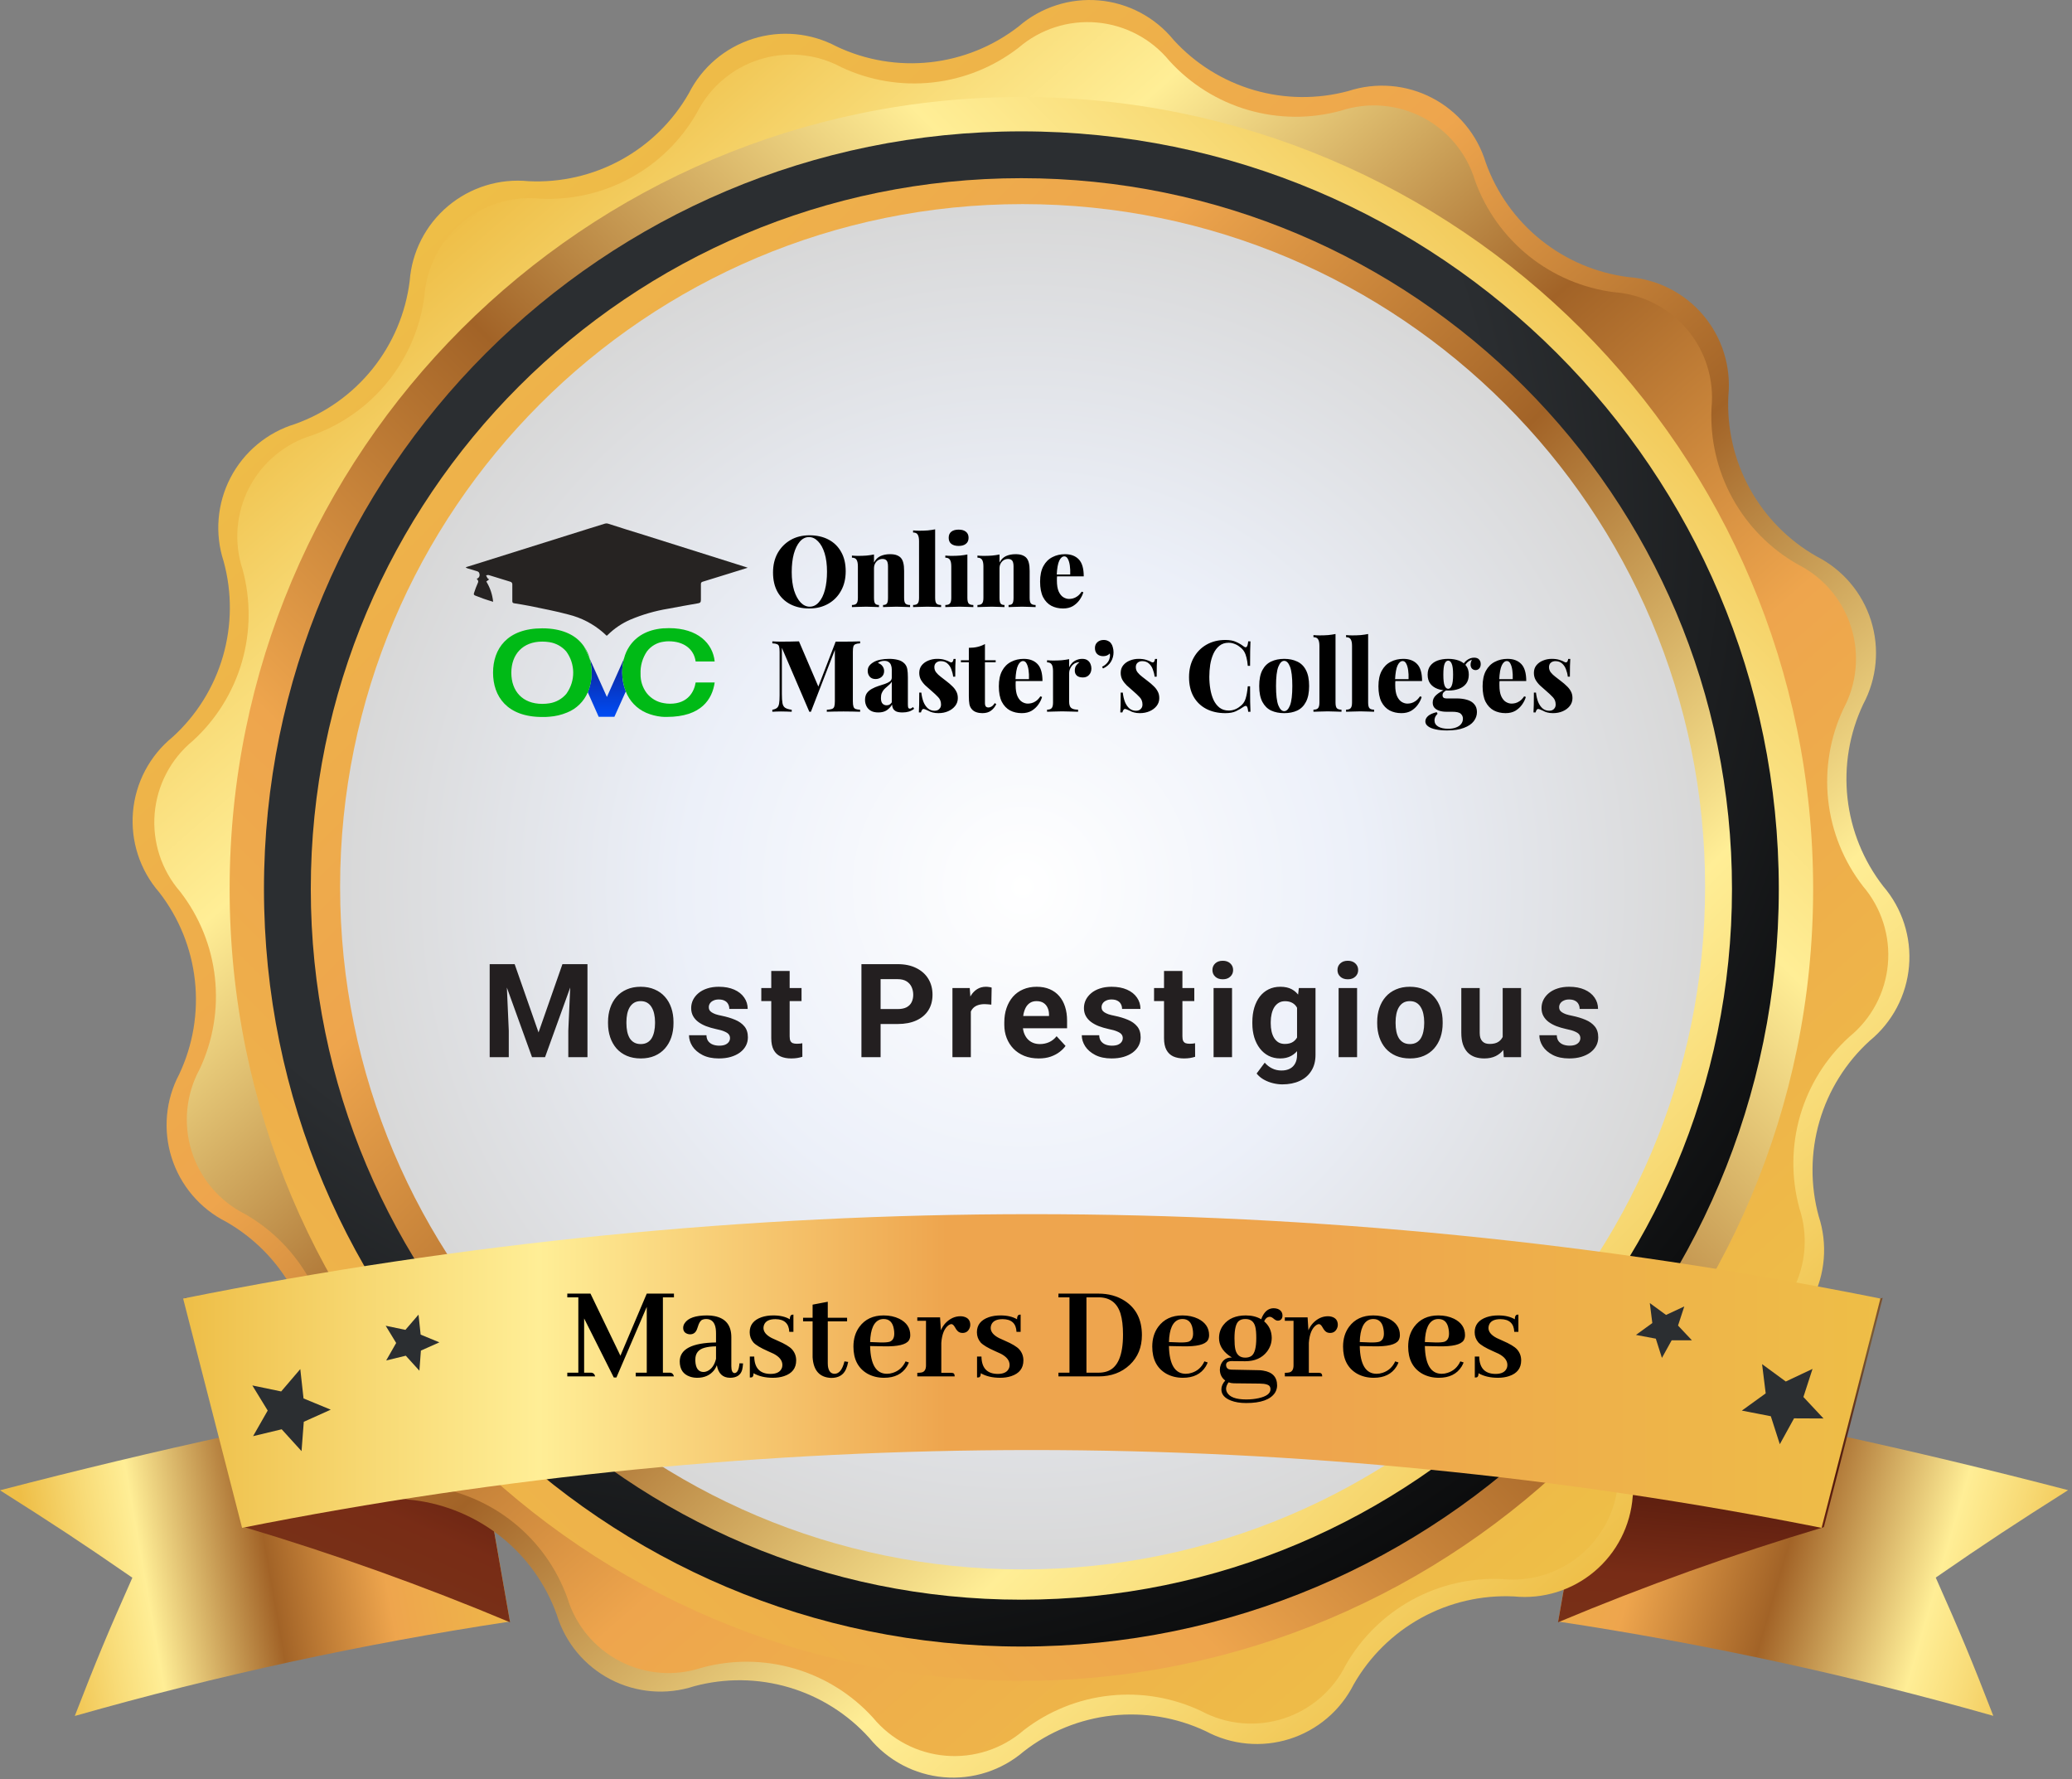 <svg width="396" height="340" viewBox="0 0 396 340" fill="none" xmlns="http://www.w3.org/2000/svg">
<rect x="0" y="0" width="396" height="340" fill="#808080" stroke="none"/>
<g clip-path="url(#clip0_798_2)">
<path d="M97.46 309.842C69.383 314.083 41.605 320.109 14.294 327.883C18.399 317.287 20.595 312.013 25.296 301.465C15.416 294.64 10.357 291.323 0 284.761C29.878 276.981 59.158 270.61 89.656 265.336L97.46 309.842Z" fill="url(#paint0_linear_798_2)"/>
<path d="M297.793 309.84C325.869 314.076 353.647 320.094 380.958 327.857C376.854 317.262 374.658 311.988 369.957 301.44C379.837 294.615 384.896 291.298 395.253 284.735C365.399 276.956 336.094 270.584 305.596 265.31L297.793 309.84Z" fill="url(#paint1_linear_798_2)"/>
<path d="M97.483 309.984C80.883 303.023 63.924 296.953 46.677 291.799L35.438 247.985C53.811 252.884 71.917 258.739 89.68 265.525L97.483 309.984Z" fill="url(#paint2_linear_798_2)"/>
<path d="M297.77 309.984C314.37 303.024 331.329 296.954 348.576 291.799L359.815 247.985C341.442 252.884 323.336 258.739 305.573 265.525L297.77 309.984Z" fill="url(#paint3_linear_798_2)"/>
<path d="M78.297 53.711C78.5 50.955 79.253 48.267 80.511 45.806C81.768 43.345 83.506 41.161 85.621 39.382C87.736 37.603 90.185 36.265 92.825 35.447C95.465 34.629 98.242 34.348 100.992 34.62C107.156 34.925 113.285 33.517 118.697 30.552C124.11 27.586 128.596 23.179 131.657 17.82C132.9 15.36 134.621 13.173 136.72 11.387C138.819 9.601 141.253 8.252 143.88 7.418C146.507 6.585 149.274 6.284 152.018 6.534C154.763 6.783 157.43 7.577 159.864 8.871C165.452 11.519 171.666 12.564 177.813 11.89C183.96 11.216 189.799 8.849 194.681 5.052C196.777 3.238 199.216 1.863 201.853 1.009C204.49 0.154 207.272 -0.162 210.034 0.078C212.795 0.318 215.481 1.111 217.93 2.408C220.38 3.705 222.545 5.481 224.296 7.63C228.43 12.17 233.735 15.482 239.629 17.204C245.523 18.926 251.777 18.99 257.705 17.39C260.326 16.534 263.091 16.21 265.838 16.437C268.585 16.664 271.26 17.436 273.704 18.71C276.149 19.983 278.315 21.732 280.075 23.854C281.836 25.975 283.155 28.426 283.956 31.064C286.037 36.875 289.687 41.996 294.502 45.859C299.317 49.722 305.107 52.175 311.232 52.947C313.988 53.15 316.676 53.903 319.136 55.161C321.597 56.418 323.782 58.156 325.561 60.271C327.34 62.385 328.677 64.835 329.495 67.475C330.313 70.115 330.595 72.891 330.323 75.642C330.022 81.811 331.437 87.943 334.412 93.356C337.386 98.769 341.802 103.252 347.171 106.307C349.635 107.552 351.825 109.276 353.613 111.38C355.4 113.483 356.75 115.923 357.581 118.555C358.413 121.187 358.709 123.959 358.454 126.708C358.199 129.457 357.397 132.127 356.096 134.561C353.457 140.144 352.417 146.348 353.091 152.486C353.765 158.623 356.127 164.454 359.914 169.331C361.715 171.423 363.079 173.854 363.927 176.481C364.775 179.108 365.089 181.878 364.851 184.628C364.613 187.378 363.828 190.053 362.542 192.495C361.255 194.938 359.494 197.098 357.361 198.85C352.791 202.999 349.46 208.333 347.737 214.26C346.014 220.187 345.967 226.475 347.6 232.427C348.456 235.047 348.78 237.812 348.553 240.559C348.327 243.307 347.554 245.981 346.28 248.426C345.007 250.871 343.258 253.037 341.137 254.797C339.015 256.557 336.564 257.876 333.926 258.677C328.115 260.758 322.994 264.409 319.131 269.223C315.268 274.038 312.815 279.829 312.043 285.953C311.84 288.709 311.087 291.397 309.83 293.858C308.572 296.319 306.835 298.503 304.72 300.282C302.605 302.061 300.155 303.399 297.516 304.217C294.876 305.035 292.099 305.316 289.349 305.044C283.186 304.746 277.061 306.16 271.652 309.129C266.244 312.099 261.763 316.508 258.708 321.868C257.463 324.332 255.738 326.522 253.634 328.31C251.531 330.098 249.091 331.447 246.459 332.279C243.827 333.11 241.055 333.407 238.306 333.152C235.557 332.897 232.887 332.095 230.453 330.793C224.863 328.157 218.652 327.122 212.509 327.804C206.367 328.487 200.534 330.86 195.659 334.659C193.566 336.459 191.133 337.821 188.506 338.667C185.878 339.513 183.107 339.825 180.357 339.585C177.607 339.345 174.932 338.557 172.491 337.269C170.049 335.98 167.89 334.217 166.14 332.082C162.013 327.508 156.701 324.165 150.792 322.422C144.884 320.678 138.608 320.602 132.659 322.202C130.039 323.058 127.274 323.382 124.526 323.155C121.779 322.929 119.105 322.156 116.66 320.883C114.215 319.609 112.049 317.86 110.289 315.739C108.529 313.618 107.21 311.166 106.409 308.528C104.328 302.717 100.677 297.596 95.862 293.733C91.048 289.87 85.257 287.417 79.132 286.645C76.376 286.442 73.689 285.69 71.228 284.432C68.767 283.174 66.583 281.437 64.804 279.322C63.025 277.207 61.687 274.758 60.869 272.118C60.051 269.478 59.77 266.701 60.041 263.951C60.313 257.803 58.881 251.7 55.904 246.314C52.927 240.928 48.52 236.469 43.17 233.429C40.718 232.184 38.539 230.463 36.76 228.367C34.98 226.27 33.636 223.841 32.806 221.22C31.975 218.599 31.674 215.839 31.921 213.1C32.168 210.362 32.958 207.7 34.245 205.27C36.883 199.687 37.923 193.483 37.249 187.345C36.575 181.208 34.214 175.377 30.427 170.5C28.603 168.405 27.22 165.964 26.36 163.323C25.499 160.682 25.178 157.895 25.416 155.128C25.654 152.36 26.447 149.669 27.746 147.214C29.046 144.759 30.825 142.591 32.98 140.837C37.55 136.689 40.88 131.355 42.603 125.428C44.326 119.501 44.373 113.213 42.74 107.261C41.885 104.641 41.561 101.876 41.787 99.129C42.014 96.381 42.787 93.707 44.06 91.262C45.334 88.817 47.082 86.651 49.204 84.891C51.325 83.131 53.776 81.812 56.414 81.011C62.229 78.928 67.352 75.274 71.215 70.454C75.078 65.635 77.53 59.839 78.297 53.711Z" fill="url(#paint4_linear_798_2)"/>
<path d="M309.25 283.137C309.05 285.824 308.314 288.444 307.085 290.842C305.857 293.24 304.161 295.369 302.097 297.101C300.033 298.834 297.643 300.135 295.068 300.93C292.493 301.724 289.785 301.995 287.104 301.726C281.091 301.44 275.115 302.822 269.838 305.719C264.561 308.617 260.188 312.917 257.203 318.145C256.001 320.56 254.327 322.711 252.281 324.469C250.234 326.227 247.855 327.556 245.286 328.38C242.716 329.203 240.008 329.502 237.321 329.261C234.633 329.02 232.022 328.242 229.64 326.974C224.194 324.38 218.135 323.346 212.136 323.986C206.138 324.626 200.434 326.916 195.658 330.602C193.624 332.368 191.258 333.709 188.698 334.546C186.139 335.384 183.437 335.701 180.753 335.478C178.069 335.256 175.457 334.499 173.07 333.252C170.683 332.004 168.569 330.292 166.854 328.215C162.805 323.756 157.601 320.505 151.818 318.82C146.036 317.135 139.9 317.083 134.089 318.67C131.53 319.514 128.828 319.837 126.142 319.621C123.456 319.405 120.84 318.653 118.45 317.409C116.059 316.166 113.941 314.457 112.221 312.382C110.501 310.308 109.214 307.91 108.436 305.33C106.398 299.667 102.835 294.677 98.139 290.912C93.443 287.147 87.798 284.753 81.828 283.996C79.143 283.795 76.525 283.06 74.128 281.833C71.731 280.606 69.605 278.912 67.872 276.851C66.14 274.79 64.838 272.403 64.042 269.831C63.246 267.259 62.972 264.553 63.238 261.874C63.524 255.861 62.142 249.885 59.245 244.608C56.347 239.331 52.047 234.958 46.819 231.973C44.402 230.757 42.254 229.067 40.503 227.005C38.751 224.942 37.432 222.549 36.624 219.966C35.816 217.384 35.536 214.666 35.799 211.973C36.062 209.28 36.864 206.667 38.157 204.29C40.724 198.845 41.734 192.795 41.077 186.81C40.42 180.826 38.121 175.139 34.434 170.38C32.668 168.347 31.327 165.98 30.489 163.421C29.652 160.861 29.335 158.159 29.557 155.475C29.78 152.791 30.537 150.179 31.784 147.792C33.032 145.405 34.744 143.292 36.821 141.576C41.279 137.527 44.531 132.323 46.216 126.541C47.9 120.758 47.952 114.622 46.366 108.811C45.522 106.252 45.198 103.55 45.415 100.864C45.631 98.178 46.383 95.563 47.626 93.172C48.87 90.781 50.579 88.663 52.654 86.943C54.728 85.224 57.126 83.936 59.706 83.158C65.382 81.131 70.387 77.573 74.165 72.876C77.944 68.18 80.348 62.529 81.112 56.55C81.312 53.863 82.048 51.243 83.276 48.844C84.505 46.446 86.201 44.318 88.265 42.585C90.329 40.853 92.718 39.551 95.293 38.757C97.868 37.962 100.576 37.691 103.257 37.96C109.281 38.253 115.268 36.872 120.554 33.97C125.841 31.067 130.22 26.757 133.206 21.518C134.421 19.114 136.104 16.978 138.156 15.235C140.209 13.492 142.589 12.176 145.157 11.367C147.726 10.558 150.43 10.27 153.111 10.522C155.792 10.773 158.396 11.559 160.769 12.831C166.215 15.398 172.265 16.409 178.249 15.752C184.234 15.095 189.92 12.796 194.68 9.109C196.722 7.353 199.095 6.023 201.659 5.197C204.222 4.371 206.925 4.065 209.609 4.299C212.292 4.532 214.902 5.3 217.284 6.556C219.667 7.812 221.775 9.532 223.483 11.614C227.532 16.073 232.736 19.325 238.519 21.009C244.302 22.694 250.438 22.746 256.248 21.16C258.807 20.316 261.509 19.992 264.195 20.209C266.882 20.425 269.497 21.177 271.888 22.42C274.279 23.663 276.396 25.373 278.116 27.447C279.836 29.522 281.123 31.92 281.902 34.5C283.939 40.163 287.503 45.153 292.198 48.918C296.894 52.683 302.539 55.076 308.51 55.834C311.197 56.034 313.817 56.77 316.215 57.998C318.614 59.227 320.742 60.923 322.474 62.987C324.207 65.051 325.509 67.441 326.303 70.016C327.098 72.591 327.368 75.298 327.1 77.98C326.827 83.999 328.226 89.976 331.14 95.249C334.055 100.522 338.372 104.886 343.614 107.857C346.019 109.069 348.158 110.751 349.903 112.802C351.649 114.854 352.967 117.234 353.778 119.802C354.59 122.371 354.88 125.076 354.63 127.758C354.38 130.44 353.596 133.045 352.324 135.42C349.757 140.866 348.746 146.915 349.403 152.9C350.06 158.884 352.36 164.571 356.047 169.33C357.797 171.376 359.119 173.752 359.937 176.318C360.755 178.883 361.052 181.586 360.809 184.268C360.567 186.95 359.791 189.556 358.526 191.933C357.261 194.31 355.534 196.41 353.445 198.11C348.987 202.159 345.735 207.363 344.05 213.146C342.366 218.928 342.314 225.064 343.9 230.875C344.744 233.434 345.068 236.136 344.851 238.822C344.635 241.508 343.883 244.124 342.639 246.515C341.396 248.905 339.687 251.023 337.612 252.743C335.538 254.463 333.14 255.75 330.56 256.528C324.901 258.569 319.916 262.134 316.156 266.83C312.395 271.525 310.005 277.168 309.25 283.137Z" fill="url(#paint5_linear_798_2)"/>
<path d="M195.207 321.177C278.779 321.177 346.527 253.429 346.527 169.857C346.527 86.284 278.779 18.536 195.207 18.536C111.635 18.536 43.887 86.284 43.887 169.857C43.887 253.429 111.635 321.177 195.207 321.177Z" fill="url(#paint6_linear_798_2)"/>
<path d="M195.207 314.615C275.155 314.615 339.965 249.804 339.965 169.857C339.965 89.909 275.155 25.099 195.207 25.099C115.259 25.099 50.449 89.909 50.449 169.857C50.449 249.804 115.259 314.615 195.207 314.615Z" fill="url(#paint7_radial_798_2)"/>
<path d="M195.207 305.665C270.213 305.665 331.016 244.861 331.016 169.856C331.016 94.851 270.213 34.047 195.207 34.047C120.202 34.047 59.398 94.851 59.398 169.856C59.398 244.861 120.202 305.665 195.207 305.665Z" fill="url(#paint8_linear_798_2)"/>
<path d="M195.44 299.879C267.479 299.879 325.879 241.479 325.879 169.44C325.879 97.4 267.479 39 195.44 39C123.4 39 65 97.4 65 169.44C65 241.479 123.4 299.879 195.44 299.879Z" fill="url(#paint9_radial_798_2)"/>
<path d="M348.141 291.937C248.491 272.113 145.913 272.113 46.264 291.937L35 248.123C142.058 226.626 252.322 226.626 359.381 248.123L348.141 291.937Z" fill="url(#paint10_linear_798_2)"/>
<path d="M128.804 247.18V247.892H126.694V262.288H128.092C128.461 262.323 128.698 262.561 128.804 263H121.5V262.288H123.609V249.711L117.809 263.211H117.308L111.639 251.926V262.288H113.036C113.405 262.323 113.643 262.561 113.748 263H108.422V262.288H110.531V247.892H108.422V247.18H112.852L118.573 259.045L123.609 247.18H128.804ZM139.509 263.264C138.12 263.246 137.285 262.446 137.004 260.864C136.881 261.181 136.714 261.488 136.503 261.787C135.729 262.771 134.648 263.264 133.26 263.264C132.768 263.264 132.311 263.193 131.889 263.053C130.57 262.613 129.911 261.638 129.911 260.126C129.929 257.788 132.24 256.584 136.846 256.514V254.826C136.846 254.492 136.828 254.185 136.793 253.903C136.617 252.655 136.002 252.031 134.947 252.031C134.666 252.031 134.411 252.084 134.183 252.189C133.849 252.365 133.576 252.813 133.365 253.534C133.295 253.745 133.242 253.895 133.207 253.982C132.961 254.633 132.521 254.958 131.889 254.958C131.73 254.958 131.572 254.932 131.414 254.879C130.852 254.703 130.57 254.316 130.57 253.719C130.57 253.402 130.667 253.104 130.86 252.822C131.511 251.838 132.943 251.346 135.158 251.346C135.65 251.346 136.116 251.39 136.556 251.478C138.7 251.899 139.772 253.244 139.772 255.512V261.049C139.772 261.893 139.975 262.332 140.379 262.367C140.906 262.35 141.223 261.726 141.328 260.495L142.014 260.521C141.979 261.014 141.917 261.436 141.829 261.787C141.53 262.771 140.757 263.264 139.509 263.264ZM134.473 262.156C134.684 262.156 134.912 262.104 135.158 261.998C135.984 261.629 136.547 260.847 136.846 259.651V257.252C135.967 257.27 135.246 257.357 134.684 257.516C133.488 257.832 132.891 258.588 132.891 259.783C132.891 259.871 132.891 259.959 132.891 260.047C132.961 261.453 133.488 262.156 134.473 262.156ZM147.261 262.525C148.438 262.525 149.168 262.13 149.449 261.339C149.502 261.163 149.528 260.987 149.528 260.812C149.528 259.968 148.975 259.256 147.867 258.676C147.621 258.553 147.234 258.377 146.707 258.148C145.354 257.551 144.448 257.006 143.991 256.514C143.517 255.951 143.279 255.301 143.279 254.562C143.279 253.174 144.035 252.216 145.547 251.688C146.215 251.46 146.962 251.346 147.788 251.346C149.071 251.346 150.126 251.592 150.952 252.084C150.952 251.557 151.093 251.267 151.374 251.214C151.462 251.196 151.55 251.188 151.638 251.188V254.483H150.847C150.776 252.884 149.897 252.075 148.21 252.058C147.032 252.058 146.303 252.427 146.021 253.165C145.951 253.358 145.916 253.552 145.916 253.745C145.916 254.483 146.443 255.125 147.498 255.67C147.727 255.775 148.096 255.942 148.605 256.171C149.994 256.769 150.917 257.322 151.374 257.832C151.901 258.43 152.165 259.133 152.165 259.941C152.165 261.436 151.392 262.438 149.845 262.947C149.212 263.158 148.509 263.264 147.735 263.264C146.259 263.264 145.02 262.974 144.018 262.394C144.018 262.851 143.903 263.114 143.675 263.185C143.569 263.202 143.446 263.211 143.306 263.211V259.203H144.149C144.185 261.4 145.222 262.508 147.261 262.525ZM153.483 252.479V251.794H155.303V249.289L158.203 248.735V251.794H161.895V252.479H158.203V260.469C158.203 260.645 158.212 260.82 158.229 260.996C158.353 261.998 158.783 262.499 159.521 262.499C160.383 262.481 161.007 261.69 161.394 260.126L162.105 260.231C162 260.776 161.859 261.242 161.684 261.629C161.191 262.736 160.251 263.29 158.862 263.29C156.647 263.202 155.461 261.884 155.303 259.335V252.479H153.483ZM168.882 252.031C168.688 252.031 168.486 252.058 168.275 252.11C167.027 252.497 166.368 253.938 166.298 256.435L168.328 256.514C169.066 256.531 169.629 256.487 170.016 256.382C170.613 256.171 170.912 255.652 170.912 254.826C170.912 254.527 170.886 254.237 170.833 253.956C170.622 252.673 169.972 252.031 168.882 252.031ZM173.707 260.337C173.602 260.601 173.47 260.864 173.312 261.128C172.415 262.552 170.965 263.264 168.961 263.264C167.783 263.264 166.72 263 165.771 262.473C163.995 261.436 163.107 259.713 163.107 257.305C163.107 255.828 163.485 254.571 164.241 253.534C165.313 252.075 166.86 251.346 168.882 251.346C169.989 251.346 170.982 251.557 171.861 251.979C173.268 252.682 173.971 253.728 173.971 255.116C173.971 255.503 173.883 255.837 173.707 256.118C173.18 256.927 171.598 257.305 168.961 257.252L166.298 257.199C166.298 257.217 166.298 257.234 166.298 257.252C166.386 260.75 167.458 262.499 169.515 262.499C169.901 262.499 170.279 262.438 170.648 262.314C171.756 261.963 172.564 261.233 173.074 260.126L173.707 260.337ZM181.828 262.314C181.916 262.314 181.995 262.323 182.065 262.341C182.329 262.376 182.461 262.596 182.461 263H175.315V262.314C175.667 262.314 175.957 262.288 176.186 262.235C176.713 262.095 176.977 261.646 176.977 260.891V252.374H175.315V251.715H179.666L179.824 254.193C180.035 253.684 180.325 253.227 180.694 252.822C181.538 251.943 182.496 251.504 183.568 251.504C183.779 251.504 183.99 251.53 184.201 251.583C185.027 251.794 185.44 252.321 185.44 253.165C185.44 253.376 185.396 253.578 185.309 253.771C185.045 254.387 184.597 254.694 183.964 254.694C183.788 254.694 183.621 254.668 183.463 254.615C183.129 254.51 182.812 254.176 182.514 253.613C182.285 253.209 182.057 253.007 181.828 253.007C181.688 253.007 181.521 253.068 181.327 253.191C180.501 253.771 180.026 254.905 179.903 256.593V262.314H181.828ZM190.688 262.525C191.865 262.525 192.595 262.13 192.876 261.339C192.929 261.163 192.955 260.987 192.955 260.812C192.955 259.968 192.401 259.256 191.294 258.676C191.048 258.553 190.661 258.377 190.134 258.148C188.78 257.551 187.875 257.006 187.418 256.514C186.943 255.951 186.706 255.301 186.706 254.562C186.706 253.174 187.462 252.216 188.974 251.688C189.642 251.46 190.389 251.346 191.215 251.346C192.498 251.346 193.553 251.592 194.379 252.084C194.379 251.557 194.52 251.267 194.801 251.214C194.889 251.196 194.977 251.188 195.064 251.188V254.483H194.273C194.203 252.884 193.324 252.075 191.637 252.058C190.459 252.058 189.729 252.427 189.448 253.165C189.378 253.358 189.343 253.552 189.343 253.745C189.343 254.483 189.87 255.125 190.925 255.67C191.153 255.775 191.522 255.942 192.032 256.171C193.421 256.769 194.344 257.322 194.801 257.832C195.328 258.43 195.592 259.133 195.592 259.941C195.592 261.436 194.818 262.438 193.271 262.947C192.639 263.158 191.936 263.264 191.162 263.264C189.686 263.264 188.446 262.974 187.444 262.394C187.444 262.851 187.33 263.114 187.102 263.185C186.996 263.202 186.873 263.211 186.732 263.211V259.203H187.576C187.611 261.4 188.648 262.508 190.688 262.525ZM202.289 247.18H209.936C211.852 247.18 213.521 247.637 214.945 248.551C217.143 249.975 218.241 252.163 218.241 255.116C218.241 257.437 217.468 259.326 215.921 260.785C214.356 262.262 212.37 263 209.962 263H202.289V262.288H204.398V247.892H202.289V247.18ZM209.962 247.892H207.642V262.288H209.962C210.542 262.288 211.069 262.209 211.544 262.051C213.601 261.383 214.629 259.036 214.629 255.011C214.629 253.394 214.471 252.058 214.154 251.003C213.504 248.929 212.106 247.892 209.962 247.892ZM225.993 252.031C225.8 252.031 225.598 252.058 225.387 252.11C224.139 252.497 223.479 253.938 223.409 256.435L225.439 256.514C226.178 256.531 226.74 256.487 227.127 256.382C227.725 256.171 228.023 255.652 228.023 254.826C228.023 254.527 227.997 254.237 227.944 253.956C227.733 252.673 227.083 252.031 225.993 252.031ZM230.818 260.337C230.713 260.601 230.581 260.864 230.423 261.128C229.526 262.552 228.076 263.264 226.072 263.264C224.895 263.264 223.831 263 222.882 262.473C221.106 261.436 220.219 259.713 220.219 257.305C220.219 255.828 220.597 254.571 221.353 253.534C222.425 252.075 223.972 251.346 225.993 251.346C227.101 251.346 228.094 251.557 228.973 251.979C230.379 252.682 231.082 253.728 231.082 255.116C231.082 255.503 230.994 255.837 230.818 256.118C230.291 256.927 228.709 257.305 226.072 257.252L223.409 257.199C223.409 257.217 223.409 257.234 223.409 257.252C223.497 260.75 224.569 262.499 226.626 262.499C227.013 262.499 227.391 262.438 227.76 262.314C228.867 261.963 229.676 261.233 230.186 260.126L230.818 260.337ZM235.934 255.723C235.934 256.619 235.986 257.313 236.092 257.806C236.338 258.878 236.971 259.414 237.99 259.414C238.482 259.414 238.887 259.3 239.203 259.071C239.801 258.614 240.1 257.48 240.1 255.67C240.1 254.738 240.038 254.026 239.915 253.534C239.669 252.532 239.036 252.031 238.017 252.031C237.489 252.031 237.076 252.154 236.777 252.4C236.215 252.84 235.934 253.947 235.934 255.723ZM238.096 251.346C239.238 251.346 240.223 251.592 241.049 252.084C241.119 251.855 241.216 251.627 241.339 251.398C241.849 250.449 242.543 249.975 243.422 249.975C243.703 249.975 243.967 250.019 244.213 250.106C244.811 250.353 245.109 250.783 245.109 251.398C245.109 251.469 245.101 251.548 245.083 251.636C244.978 252.11 244.679 252.348 244.187 252.348C243.993 252.348 243.773 252.251 243.527 252.058C243.193 251.759 242.912 251.609 242.684 251.609C242.209 251.627 241.849 251.917 241.603 252.479C242.552 253.288 243.035 254.334 243.053 255.617C243.053 256.584 242.754 257.463 242.156 258.254C241.207 259.484 239.818 260.1 237.99 260.1H237.911L235.327 260.073C235.239 260.073 235.143 260.082 235.037 260.1C234.562 260.188 234.325 260.434 234.325 260.838C234.325 260.891 234.334 260.952 234.352 261.022C234.439 261.462 234.756 261.69 235.301 261.708L240.548 261.813C240.847 261.813 241.137 261.84 241.418 261.893C243.193 262.174 244.081 263.123 244.081 264.74C244.081 265.215 243.949 265.672 243.686 266.111C242.824 267.43 240.987 268.089 238.175 268.089C237.032 268.089 236.057 267.931 235.248 267.614C234.035 267.14 233.429 266.428 233.429 265.479C233.429 264.898 233.675 264.336 234.167 263.791C233.499 263.281 233.156 262.596 233.139 261.734C233.139 261.4 233.2 261.075 233.323 260.759C233.71 259.827 234.413 259.37 235.433 259.388C235.239 259.265 235.046 259.133 234.853 258.992C233.604 258.061 232.98 256.953 232.98 255.67C232.98 254.721 233.262 253.886 233.824 253.165C234.773 251.952 236.197 251.346 238.096 251.346ZM238.175 267.403C239.019 267.403 239.801 267.324 240.521 267.166C242.051 266.832 242.815 266.261 242.815 265.452C242.815 265.276 242.78 265.118 242.71 264.978C242.534 264.591 241.884 264.389 240.759 264.371L235.828 264.318C235.494 264.318 235.151 264.257 234.8 264.134C234.501 264.538 234.343 264.942 234.325 265.347C234.325 265.575 234.378 265.795 234.483 266.006C234.958 266.938 236.188 267.403 238.175 267.403ZM252.07 262.314C252.158 262.314 252.237 262.323 252.308 262.341C252.571 262.376 252.703 262.596 252.703 263H245.558V262.314C245.909 262.314 246.199 262.288 246.428 262.235C246.955 262.095 247.219 261.646 247.219 260.891V252.374H245.558V251.715H249.908L250.066 254.193C250.277 253.684 250.567 253.227 250.937 252.822C251.78 251.943 252.738 251.504 253.811 251.504C254.021 251.504 254.232 251.53 254.443 251.583C255.27 251.794 255.683 252.321 255.683 253.165C255.683 253.376 255.639 253.578 255.551 253.771C255.287 254.387 254.839 254.694 254.206 254.694C254.03 254.694 253.863 254.668 253.705 254.615C253.371 254.51 253.055 254.176 252.756 253.613C252.527 253.209 252.299 253.007 252.07 253.007C251.93 253.007 251.763 253.068 251.569 253.191C250.743 253.771 250.269 254.905 250.146 256.593V262.314H252.07ZM262.459 252.031C262.266 252.031 262.063 252.058 261.853 252.11C260.604 252.497 259.945 253.938 259.875 256.435L261.905 256.514C262.644 256.531 263.206 256.487 263.593 256.382C264.19 256.171 264.489 255.652 264.489 254.826C264.489 254.527 264.463 254.237 264.41 253.956C264.199 252.673 263.549 252.031 262.459 252.031ZM267.284 260.337C267.179 260.601 267.047 260.864 266.889 261.128C265.992 262.552 264.542 263.264 262.538 263.264C261.36 263.264 260.297 263 259.348 262.473C257.572 261.436 256.685 259.713 256.685 257.305C256.685 255.828 257.062 254.571 257.818 253.534C258.891 252.075 260.438 251.346 262.459 251.346C263.566 251.346 264.56 251.557 265.438 251.979C266.845 252.682 267.548 253.728 267.548 255.116C267.548 255.503 267.46 255.837 267.284 256.118C266.757 256.927 265.175 257.305 262.538 257.252L259.875 257.199C259.875 257.217 259.875 257.234 259.875 257.252C259.963 260.75 261.035 262.499 263.092 262.499C263.479 262.499 263.856 262.438 264.226 262.314C265.333 261.963 266.142 261.233 266.651 260.126L267.284 260.337ZM274.904 252.031C274.711 252.031 274.509 252.058 274.298 252.11C273.05 252.497 272.391 253.938 272.32 256.435L274.351 256.514C275.089 256.531 275.651 256.487 276.038 256.382C276.636 256.171 276.935 255.652 276.935 254.826C276.935 254.527 276.908 254.237 276.855 253.956C276.645 252.673 275.994 252.031 274.904 252.031ZM279.729 260.337C279.624 260.601 279.492 260.864 279.334 261.128C278.438 262.552 276.987 263.264 274.983 263.264C273.806 263.264 272.742 263 271.793 262.473C270.018 261.436 269.13 259.713 269.13 257.305C269.13 255.828 269.508 254.571 270.264 253.534C271.336 252.075 272.883 251.346 274.904 251.346C276.012 251.346 277.005 251.557 277.884 251.979C279.29 252.682 279.993 253.728 279.993 255.116C279.993 255.503 279.905 255.837 279.729 256.118C279.202 256.927 277.62 257.305 274.983 257.252L272.32 257.199C272.32 257.217 272.32 257.234 272.32 257.252C272.408 260.75 273.48 262.499 275.537 262.499C275.924 262.499 276.302 262.438 276.671 262.314C277.778 261.963 278.587 261.233 279.097 260.126L279.729 260.337ZM285.82 262.525C286.998 262.525 287.728 262.13 288.009 261.339C288.062 261.163 288.088 260.987 288.088 260.812C288.088 259.968 287.534 259.256 286.427 258.676C286.181 258.553 285.794 258.377 285.267 258.148C283.913 257.551 283.008 257.006 282.551 256.514C282.076 255.951 281.839 255.301 281.839 254.562C281.839 253.174 282.595 252.216 284.106 251.688C284.774 251.46 285.521 251.346 286.348 251.346C287.631 251.346 288.686 251.592 289.512 252.084C289.512 251.557 289.652 251.267 289.934 251.214C290.021 251.196 290.109 251.188 290.197 251.188V254.483H289.406C289.336 252.884 288.457 252.075 286.77 252.058C285.592 252.058 284.862 252.427 284.581 253.165C284.511 253.358 284.476 253.552 284.476 253.745C284.476 254.483 285.003 255.125 286.058 255.67C286.286 255.775 286.655 255.942 287.165 256.171C288.554 256.769 289.477 257.322 289.934 257.832C290.461 258.43 290.725 259.133 290.725 259.941C290.725 261.436 289.951 262.438 288.404 262.947C287.771 263.158 287.068 263.264 286.295 263.264C284.818 263.264 283.579 262.974 282.577 262.394C282.577 262.851 282.463 263.114 282.234 263.185C282.129 263.202 282.006 263.211 281.865 263.211V259.203H282.709C282.744 261.4 283.781 262.508 285.82 262.525Z" fill="black"/>
<path d="M80.154 261.91L77.553 259.046L73.806 259.953L75.716 256.612L73.711 253.319L77.481 254.107L79.987 251.195L80.393 255.013L83.972 256.493L80.441 258.068L80.154 261.91Z" fill="url(#paint11_radial_798_2)"/>
<path d="M57.629 277.28L53.835 273.104L48.37 274.417L51.162 269.524L48.227 264.728L53.739 265.873L57.39 261.602L58.011 267.21L63.213 269.357L58.059 271.672L57.629 277.28Z" fill="url(#paint12_radial_798_2)"/>
<path d="M321.899 249.632L320.706 253.284L323.355 256.099H319.489L317.628 259.464L316.458 255.789L312.664 255.073L315.79 252.806L315.313 248.988L318.415 251.255L321.899 249.632Z" fill="url(#paint13_radial_798_2)"/>
<path d="M346.409 261.565L344.667 266.934L348.509 271.039L342.877 271.015L340.157 275.955L338.439 270.609L332.902 269.535L337.46 266.242L336.768 260.658L341.302 263.975L346.409 261.565Z" fill="url(#paint14_radial_798_2)"/>
<path d="M95.259 184.227H98.36L102.925 197.276L107.491 184.227H110.591L104.17 202H101.68L95.259 184.227ZM93.587 184.227H96.675L97.237 196.946V202H93.587V184.227ZM109.175 184.227H112.276V202H108.614V196.946L109.175 184.227ZM116.205 195.53V195.274C116.205 194.306 116.343 193.414 116.62 192.601C116.897 191.779 117.3 191.067 117.829 190.464C118.358 189.862 119.009 189.394 119.782 189.061C120.555 188.719 121.442 188.548 122.443 188.548C123.444 188.548 124.335 188.719 125.116 189.061C125.897 189.394 126.553 189.862 127.082 190.464C127.619 191.067 128.026 191.779 128.302 192.601C128.579 193.414 128.717 194.306 128.717 195.274V195.53C128.717 196.491 128.579 197.382 128.302 198.204C128.026 199.017 127.619 199.729 127.082 200.34C126.553 200.942 125.902 201.41 125.128 201.744C124.355 202.077 123.468 202.244 122.467 202.244C121.466 202.244 120.575 202.077 119.794 201.744C119.021 201.41 118.366 200.942 117.829 200.34C117.3 199.729 116.897 199.017 116.62 198.204C116.343 197.382 116.205 196.491 116.205 195.53ZM119.721 195.274V195.53C119.721 196.084 119.77 196.6 119.867 197.081C119.965 197.561 120.119 197.984 120.331 198.35C120.551 198.708 120.836 198.989 121.186 199.192C121.535 199.396 121.963 199.498 122.467 199.498C122.956 199.498 123.375 199.396 123.725 199.192C124.075 198.989 124.355 198.708 124.567 198.35C124.778 197.984 124.933 197.561 125.031 197.081C125.137 196.6 125.189 196.084 125.189 195.53V195.274C125.189 194.737 125.137 194.232 125.031 193.76C124.933 193.28 124.774 192.857 124.555 192.491C124.343 192.116 124.062 191.823 123.712 191.612C123.362 191.4 122.939 191.294 122.443 191.294C121.946 191.294 121.523 191.4 121.173 191.612C120.832 191.823 120.551 192.116 120.331 192.491C120.119 192.857 119.965 193.28 119.867 193.76C119.77 194.232 119.721 194.737 119.721 195.274ZM139.519 198.35C139.519 198.098 139.446 197.87 139.299 197.667C139.153 197.463 138.88 197.276 138.481 197.105C138.091 196.926 137.525 196.763 136.785 196.617C136.117 196.47 135.495 196.287 134.917 196.067C134.347 195.84 133.851 195.567 133.428 195.25C133.013 194.932 132.687 194.558 132.451 194.126C132.215 193.687 132.097 193.187 132.097 192.625C132.097 192.072 132.215 191.551 132.451 191.062C132.695 190.574 133.041 190.143 133.489 189.769C133.944 189.386 134.498 189.089 135.149 188.877C135.808 188.658 136.549 188.548 137.371 188.548C138.518 188.548 139.503 188.731 140.325 189.097C141.155 189.463 141.79 189.968 142.229 190.611C142.677 191.246 142.9 191.97 142.9 192.784H139.385C139.385 192.442 139.312 192.137 139.165 191.868C139.027 191.591 138.807 191.376 138.506 191.221C138.213 191.058 137.83 190.977 137.358 190.977C136.968 190.977 136.63 191.046 136.345 191.185C136.06 191.315 135.841 191.494 135.686 191.722C135.54 191.941 135.466 192.186 135.466 192.454C135.466 192.658 135.507 192.841 135.588 193.003C135.678 193.158 135.82 193.3 136.016 193.431C136.211 193.561 136.463 193.683 136.772 193.797C137.09 193.903 137.48 194 137.944 194.09C138.896 194.285 139.747 194.542 140.496 194.859C141.244 195.168 141.838 195.591 142.278 196.128C142.717 196.657 142.937 197.353 142.937 198.216C142.937 198.802 142.807 199.339 142.546 199.827C142.286 200.315 141.912 200.743 141.423 201.109C140.935 201.467 140.349 201.748 139.666 201.951C138.99 202.146 138.229 202.244 137.383 202.244C136.154 202.244 135.112 202.024 134.258 201.585C133.411 201.146 132.769 200.588 132.329 199.913C131.898 199.229 131.682 198.529 131.682 197.813H135.015C135.031 198.293 135.153 198.68 135.381 198.973C135.617 199.266 135.914 199.477 136.272 199.607C136.638 199.738 137.033 199.803 137.456 199.803C137.912 199.803 138.29 199.742 138.591 199.62C138.892 199.489 139.12 199.319 139.275 199.107C139.438 198.887 139.519 198.635 139.519 198.35ZM153.189 188.792V191.282H145.499V188.792H153.189ZM147.403 185.533H150.919V198.021C150.919 198.403 150.968 198.696 151.065 198.899C151.171 199.103 151.326 199.245 151.529 199.327C151.733 199.4 151.989 199.437 152.298 199.437C152.518 199.437 152.713 199.428 152.884 199.412C153.063 199.388 153.214 199.363 153.336 199.339L153.348 201.927C153.047 202.024 152.722 202.102 152.372 202.159C152.022 202.216 151.635 202.244 151.212 202.244C150.439 202.244 149.763 202.118 149.186 201.866C148.616 201.605 148.176 201.19 147.867 200.621C147.558 200.051 147.403 199.302 147.403 198.375V185.533ZM171.558 195.665H167.029V192.808H171.558C172.258 192.808 172.828 192.694 173.267 192.466C173.707 192.23 174.028 191.905 174.231 191.49C174.435 191.075 174.537 190.607 174.537 190.086C174.537 189.557 174.435 189.065 174.231 188.609C174.028 188.153 173.707 187.787 173.267 187.51C172.828 187.234 172.258 187.095 171.558 187.095H168.299V202H164.637V184.227H171.558C172.95 184.227 174.142 184.479 175.135 184.983C176.136 185.48 176.901 186.167 177.43 187.046C177.959 187.925 178.223 188.93 178.223 190.062C178.223 191.209 177.959 192.202 177.43 193.04C176.901 193.878 176.136 194.525 175.135 194.981C174.142 195.437 172.95 195.665 171.558 195.665ZM185.546 191.673V202H182.03V188.792H185.338L185.546 191.673ZM189.525 188.707L189.464 191.966C189.293 191.941 189.086 191.921 188.842 191.905C188.606 191.88 188.39 191.868 188.195 191.868C187.698 191.868 187.267 191.933 186.901 192.063C186.543 192.186 186.242 192.369 185.998 192.613C185.762 192.857 185.583 193.154 185.46 193.504C185.347 193.854 185.281 194.253 185.265 194.7L184.557 194.48C184.557 193.626 184.643 192.841 184.813 192.125C184.984 191.4 185.233 190.77 185.558 190.232C185.892 189.695 186.299 189.28 186.779 188.987C187.259 188.694 187.808 188.548 188.427 188.548C188.622 188.548 188.821 188.564 189.025 188.597C189.228 188.621 189.395 188.658 189.525 188.707ZM198.521 202.244C197.495 202.244 196.576 202.081 195.762 201.756C194.948 201.422 194.256 200.962 193.687 200.376C193.125 199.791 192.694 199.111 192.393 198.338C192.091 197.557 191.941 196.727 191.941 195.848V195.359C191.941 194.358 192.083 193.443 192.368 192.613C192.653 191.783 193.06 191.062 193.589 190.452C194.126 189.842 194.777 189.374 195.542 189.048C196.307 188.715 197.17 188.548 198.13 188.548C199.066 188.548 199.896 188.702 200.62 189.012C201.344 189.321 201.951 189.76 202.439 190.33C202.935 190.9 203.31 191.583 203.562 192.381C203.814 193.17 203.94 194.049 203.94 195.018V196.482H193.442V194.139H200.486V193.87C200.486 193.382 200.396 192.946 200.217 192.564C200.046 192.173 199.786 191.864 199.436 191.636C199.086 191.408 198.639 191.294 198.093 191.294C197.629 191.294 197.231 191.396 196.897 191.6C196.563 191.803 196.291 192.088 196.079 192.454C195.876 192.82 195.721 193.252 195.615 193.748C195.518 194.236 195.469 194.773 195.469 195.359V195.848C195.469 196.377 195.542 196.865 195.688 197.312C195.843 197.76 196.059 198.147 196.335 198.472C196.62 198.798 196.962 199.05 197.361 199.229C197.768 199.408 198.228 199.498 198.74 199.498C199.375 199.498 199.965 199.375 200.51 199.131C201.064 198.879 201.54 198.501 201.938 197.996L203.647 199.852C203.371 200.25 202.992 200.633 202.512 200.999C202.04 201.365 201.471 201.666 200.803 201.902C200.136 202.13 199.375 202.244 198.521 202.244ZM214.583 198.35C214.583 198.098 214.51 197.87 214.364 197.667C214.217 197.463 213.945 197.276 213.546 197.105C213.155 196.926 212.59 196.763 211.849 196.617C211.182 196.47 210.559 196.287 209.981 196.067C209.412 195.84 208.915 195.567 208.492 195.25C208.077 194.932 207.752 194.558 207.516 194.126C207.28 193.687 207.162 193.187 207.162 192.625C207.162 192.072 207.28 191.551 207.516 191.062C207.76 190.574 208.106 190.143 208.553 189.769C209.009 189.386 209.562 189.089 210.213 188.877C210.873 188.658 211.613 188.548 212.435 188.548C213.583 188.548 214.567 188.731 215.389 189.097C216.219 189.463 216.854 189.968 217.293 190.611C217.741 191.246 217.965 191.97 217.965 192.784H214.449C214.449 192.442 214.376 192.137 214.229 191.868C214.091 191.591 213.871 191.376 213.57 191.221C213.277 191.058 212.895 190.977 212.423 190.977C212.032 190.977 211.694 191.046 211.41 191.185C211.125 191.315 210.905 191.494 210.75 191.722C210.604 191.941 210.531 192.186 210.531 192.454C210.531 192.658 210.571 192.841 210.653 193.003C210.742 193.158 210.885 193.3 211.08 193.431C211.275 193.561 211.528 193.683 211.837 193.797C212.154 193.903 212.545 194 213.009 194.09C213.961 194.285 214.811 194.542 215.56 194.859C216.309 195.168 216.903 195.591 217.342 196.128C217.782 196.657 218.001 197.353 218.001 198.216C218.001 198.802 217.871 199.339 217.611 199.827C217.35 200.315 216.976 200.743 216.488 201.109C216 201.467 215.414 201.748 214.73 201.951C214.055 202.146 213.294 202.244 212.447 202.244C211.218 202.244 210.177 202.024 209.322 201.585C208.476 201.146 207.833 200.588 207.394 199.913C206.962 199.229 206.747 198.529 206.747 197.813H210.079C210.095 198.293 210.217 198.68 210.445 198.973C210.681 199.266 210.978 199.477 211.336 199.607C211.703 199.738 212.097 199.803 212.521 199.803C212.976 199.803 213.355 199.742 213.656 199.62C213.957 199.489 214.185 199.319 214.339 199.107C214.502 198.887 214.583 198.635 214.583 198.35ZM228.254 188.792V191.282H220.563V188.792H228.254ZM222.468 185.533H225.983V198.021C225.983 198.403 226.032 198.696 226.13 198.899C226.236 199.103 226.39 199.245 226.594 199.327C226.797 199.4 227.054 199.437 227.363 199.437C227.583 199.437 227.778 199.428 227.949 199.412C228.128 199.388 228.278 199.363 228.4 199.339L228.413 201.927C228.111 202.024 227.786 202.102 227.436 202.159C227.086 202.216 226.7 202.244 226.276 202.244C225.503 202.244 224.828 202.118 224.25 201.866C223.68 201.605 223.241 201.19 222.932 200.621C222.622 200.051 222.468 199.302 222.468 198.375V185.533ZM235.467 188.792V202H231.939V188.792H235.467ZM231.719 185.35C231.719 184.837 231.898 184.414 232.256 184.08C232.614 183.746 233.095 183.58 233.697 183.58C234.291 183.58 234.767 183.746 235.125 184.08C235.491 184.414 235.674 184.837 235.674 185.35C235.674 185.862 235.491 186.285 235.125 186.619C234.767 186.953 234.291 187.12 233.697 187.12C233.095 187.12 232.614 186.953 232.256 186.619C231.898 186.285 231.719 185.862 231.719 185.35ZM248.234 188.792H251.42V201.561C251.42 202.765 251.151 203.786 250.614 204.625C250.085 205.471 249.345 206.11 248.393 206.541C247.44 206.98 246.334 207.2 245.072 207.2C244.519 207.2 243.933 207.127 243.314 206.98C242.704 206.834 242.118 206.606 241.557 206.297C241.003 205.988 240.539 205.597 240.165 205.125L241.715 203.05C242.122 203.522 242.594 203.888 243.131 204.148C243.668 204.417 244.263 204.551 244.914 204.551C245.548 204.551 246.085 204.433 246.525 204.197C246.964 203.969 247.302 203.632 247.538 203.184C247.774 202.745 247.892 202.212 247.892 201.585V191.844L248.234 188.792ZM239.347 195.555V195.298C239.347 194.289 239.469 193.374 239.713 192.552C239.966 191.722 240.32 191.01 240.775 190.416C241.239 189.821 241.801 189.362 242.46 189.036C243.119 188.711 243.864 188.548 244.694 188.548C245.573 188.548 246.309 188.711 246.903 189.036C247.497 189.362 247.986 189.826 248.368 190.428C248.751 191.022 249.048 191.726 249.259 192.54C249.479 193.345 249.65 194.228 249.772 195.188V195.75C249.65 196.67 249.467 197.524 249.223 198.313C248.979 199.103 248.657 199.795 248.258 200.389C247.86 200.975 247.363 201.43 246.769 201.756C246.183 202.081 245.483 202.244 244.669 202.244C243.856 202.244 243.119 202.077 242.46 201.744C241.809 201.41 241.251 200.942 240.788 200.34C240.324 199.738 239.966 199.03 239.713 198.216C239.469 197.402 239.347 196.515 239.347 195.555ZM242.863 195.298V195.555C242.863 196.1 242.916 196.609 243.021 197.081C243.127 197.553 243.29 197.972 243.51 198.338C243.738 198.696 244.018 198.977 244.352 199.18C244.694 199.375 245.097 199.473 245.561 199.473C246.203 199.473 246.728 199.339 247.135 199.07C247.542 198.794 247.847 198.415 248.051 197.935C248.254 197.455 248.372 196.902 248.405 196.275V194.676C248.389 194.163 248.319 193.703 248.197 193.296C248.075 192.881 247.904 192.527 247.685 192.234C247.465 191.941 247.18 191.714 246.83 191.551C246.48 191.388 246.065 191.307 245.585 191.307C245.121 191.307 244.718 191.412 244.376 191.624C244.043 191.827 243.762 192.108 243.534 192.466C243.314 192.824 243.148 193.248 243.034 193.736C242.92 194.216 242.863 194.737 242.863 195.298ZM259.365 188.792V202H255.837V188.792H259.365ZM255.618 185.35C255.618 184.837 255.797 184.414 256.155 184.08C256.513 183.746 256.993 183.58 257.595 183.58C258.189 183.58 258.665 183.746 259.023 184.08C259.39 184.414 259.573 184.837 259.573 185.35C259.573 185.862 259.39 186.285 259.023 186.619C258.665 186.953 258.189 187.12 257.595 187.12C256.993 187.12 256.513 186.953 256.155 186.619C255.797 186.285 255.618 185.862 255.618 185.35ZM263.209 195.53V195.274C263.209 194.306 263.347 193.414 263.624 192.601C263.901 191.779 264.304 191.067 264.833 190.464C265.361 189.862 266.013 189.394 266.786 189.061C267.559 188.719 268.446 188.548 269.447 188.548C270.448 188.548 271.339 188.719 272.12 189.061C272.901 189.394 273.556 189.862 274.085 190.464C274.623 191.067 275.029 191.779 275.306 192.601C275.583 193.414 275.721 194.306 275.721 195.274V195.53C275.721 196.491 275.583 197.382 275.306 198.204C275.029 199.017 274.623 199.729 274.085 200.34C273.556 200.942 272.905 201.41 272.132 201.744C271.359 202.077 270.472 202.244 269.471 202.244C268.47 202.244 267.579 202.077 266.798 201.744C266.025 201.41 265.37 200.942 264.833 200.34C264.304 199.729 263.901 199.017 263.624 198.204C263.347 197.382 263.209 196.491 263.209 195.53ZM266.725 195.274V195.53C266.725 196.084 266.773 196.6 266.871 197.081C266.969 197.561 267.123 197.984 267.335 198.35C267.555 198.708 267.84 198.989 268.189 199.192C268.539 199.396 268.967 199.498 269.471 199.498C269.959 199.498 270.379 199.396 270.729 199.192C271.078 198.989 271.359 198.708 271.571 198.35C271.782 197.984 271.937 197.561 272.035 197.081C272.14 196.6 272.193 196.084 272.193 195.53V195.274C272.193 194.737 272.14 194.232 272.035 193.76C271.937 193.28 271.778 192.857 271.559 192.491C271.347 192.116 271.066 191.823 270.716 191.612C270.366 191.4 269.943 191.294 269.447 191.294C268.95 191.294 268.527 191.4 268.177 191.612C267.835 191.823 267.555 192.116 267.335 192.491C267.123 192.857 266.969 193.28 266.871 193.76C266.773 194.232 266.725 194.737 266.725 195.274ZM287.194 198.838V188.792H290.71V202H287.402L287.194 198.838ZM287.585 196.128L288.623 196.104C288.623 196.983 288.521 197.801 288.317 198.558C288.114 199.306 287.809 199.957 287.402 200.511C286.995 201.056 286.482 201.483 285.864 201.792C285.245 202.094 284.517 202.244 283.679 202.244C283.036 202.244 282.442 202.155 281.896 201.976C281.359 201.788 280.896 201.5 280.505 201.109C280.122 200.71 279.821 200.201 279.602 199.583C279.39 198.956 279.284 198.204 279.284 197.325V188.792H282.8V197.349C282.8 197.74 282.845 198.069 282.934 198.338C283.032 198.606 283.166 198.826 283.337 198.997C283.508 199.168 283.707 199.29 283.935 199.363C284.171 199.437 284.431 199.473 284.716 199.473C285.441 199.473 286.01 199.327 286.425 199.034C286.848 198.741 287.146 198.342 287.316 197.837C287.495 197.325 287.585 196.755 287.585 196.128ZM302.037 198.35C302.037 198.098 301.963 197.87 301.817 197.667C301.67 197.463 301.398 197.276 300.999 197.105C300.608 196.926 300.043 196.763 299.302 196.617C298.635 196.47 298.012 196.287 297.435 196.067C296.865 195.84 296.368 195.567 295.945 195.25C295.53 194.932 295.205 194.558 294.969 194.126C294.733 193.687 294.615 193.187 294.615 192.625C294.615 192.072 294.733 191.551 294.969 191.062C295.213 190.574 295.559 190.143 296.006 189.769C296.462 189.386 297.015 189.089 297.667 188.877C298.326 188.658 299.066 188.548 299.888 188.548C301.036 188.548 302.02 188.731 302.842 189.097C303.672 189.463 304.307 189.968 304.747 190.611C305.194 191.246 305.418 191.97 305.418 192.784H301.902C301.902 192.442 301.829 192.137 301.683 191.868C301.544 191.591 301.325 191.376 301.023 191.221C300.73 191.058 300.348 190.977 299.876 190.977C299.485 190.977 299.148 191.046 298.863 191.185C298.578 191.315 298.358 191.494 298.204 191.722C298.057 191.941 297.984 192.186 297.984 192.454C297.984 192.658 298.025 192.841 298.106 193.003C298.195 193.158 298.338 193.3 298.533 193.431C298.729 193.561 298.981 193.683 299.29 193.797C299.607 193.903 299.998 194 300.462 194.09C301.414 194.285 302.264 194.542 303.013 194.859C303.762 195.168 304.356 195.591 304.795 196.128C305.235 196.657 305.455 197.353 305.455 198.216C305.455 198.802 305.324 199.339 305.064 199.827C304.804 200.315 304.429 200.743 303.941 201.109C303.453 201.467 302.867 201.748 302.183 201.951C301.508 202.146 300.747 202.244 299.9 202.244C298.672 202.244 297.63 202.024 296.775 201.585C295.929 201.146 295.286 200.588 294.847 199.913C294.415 199.229 294.2 198.529 294.2 197.813H297.532C297.549 198.293 297.671 198.68 297.898 198.973C298.134 199.266 298.431 199.477 298.79 199.607C299.156 199.738 299.55 199.803 299.974 199.803C300.429 199.803 300.808 199.742 301.109 199.62C301.41 199.489 301.638 199.319 301.792 199.107C301.955 198.887 302.037 198.635 302.037 198.35Z" fill="#231F20"/>
<g clip-path="url(#clip1_798_2)">
<path d="M142.9 108.484L139.218 109.632C137.566 110.143 135.914 110.662 134.255 111.166C133.964 111.261 133.957 111.459 133.957 111.692C133.957 112.672 133.957 113.658 133.957 114.616C133.957 115.083 133.804 115.215 133.396 115.281C131.512 115.609 129.627 115.946 127.75 116.304C125.248 116.711 122.802 117.415 120.465 118.401C118.859 119.102 117.393 120.092 116.143 121.324L115.954 121.485C115.721 121.273 115.503 121.061 115.277 120.864C113.366 119.203 111.089 118.023 108.633 117.422C106.217 116.764 103.736 116.311 101.276 115.792C100.279 115.587 99.275 115.441 98.263 115.273C97.994 115.229 97.907 115.112 97.914 114.827C97.914 113.79 97.914 112.752 97.914 111.714C97.933 111.584 97.9 111.451 97.823 111.344C97.745 111.238 97.629 111.166 97.499 111.144C96.124 110.735 94.756 110.289 93.373 109.873C93.213 109.866 93.052 109.891 92.9 109.946C92.974 110.122 93.059 110.293 93.155 110.457C93.254 110.556 93.364 110.642 93.483 110.713L92.944 111.115C93.668 112.289 94.114 113.614 94.247 114.988C93.577 114.776 92.995 114.608 92.42 114.404C91.845 114.199 91.379 114.009 90.856 113.812C90.601 113.717 90.484 113.585 90.594 113.307C90.801 112.656 91.044 112.017 91.321 111.393C91.51 111.02 91.321 110.845 91.103 110.582C91.282 110.538 91.438 110.428 91.539 110.273C91.641 110.118 91.68 109.931 91.649 109.748C91.605 109.434 91.503 109.252 91.219 109.164L89.378 108.608C89.233 108.576 89.101 108.499 89 108.389L90.892 107.805L112.468 101.03C113.523 100.701 114.571 100.365 115.626 100.051C115.812 99.996 116.009 99.996 116.194 100.051C118.472 100.782 120.742 101.512 123.02 102.199L142.187 108.243C142.405 108.287 142.558 108.367 142.9 108.484Z" fill="#262322"/>
<path d="M118.916 128.53C118.912 127.617 119.032 126.707 119.272 125.826L115.99 133.178L112.738 125.943C112.963 126.786 113.071 127.657 113.058 128.53C113.079 129.812 112.831 131.085 112.33 132.264L114.419 136.963H117.424L119.607 132.111C119.151 130.973 118.916 129.757 118.916 128.53Z" fill="url(#paint15_linear_798_2)"/>
<path d="M132.952 130.408H136.591C136.125 133.609 134.029 136.985 127.444 136.985C127.087 136.985 126.716 136.985 126.396 136.949C125.415 136.845 124.454 136.599 123.543 136.218C122.639 135.831 121.822 135.265 121.142 134.553C120.461 133.841 119.932 132.998 119.585 132.074C119.136 130.934 118.909 129.719 118.915 128.493C118.911 127.58 119.031 126.67 119.272 125.789C119.476 124.985 119.816 124.221 120.276 123.531C121.513 121.653 123.602 120.323 126.723 120.06H126.869C127.182 120.06 127.524 120.023 127.859 120.023C133.367 120.023 136.242 122.947 136.591 126.396H132.952C132.618 123.977 130.638 122.537 127.822 122.537C127.503 122.531 127.184 122.555 126.869 122.61C126.239 122.687 125.632 122.888 125.081 123.203C124.53 123.518 124.047 123.94 123.66 124.445C122.791 125.714 122.357 127.232 122.423 128.771C122.39 130.086 122.801 131.373 123.587 132.425C124.4 133.46 125.572 134.149 126.869 134.354C127.255 134.428 127.647 134.465 128.04 134.464C131.533 134.479 132.69 132.089 132.952 130.408Z" fill="#00BA16"/>
<path d="M111.675 123.597L112.737 125.943C112.527 125.103 112.167 124.308 111.675 123.597Z" fill="#00BA16"/>
<path d="M112.723 125.942L111.661 123.597C110.431 121.726 108.284 120.418 105.017 120.118C104.573 120.074 104.122 120.06 103.634 120.06C96.888 120.06 94.232 124.013 94.232 128.529C94.232 133.046 96.888 136.999 103.634 136.999C104.122 136.999 104.573 136.999 105.017 136.948C106.165 136.867 107.293 136.6 108.357 136.159C109.246 135.809 110.057 135.284 110.742 134.615C111.427 133.946 111.972 133.147 112.345 132.264C112.846 131.084 113.094 129.812 113.072 128.529C113.076 127.655 112.958 126.784 112.723 125.942ZM108.284 132.52C107.459 133.521 106.296 134.184 105.017 134.383C104.56 134.458 104.097 134.495 103.634 134.493C99.872 134.493 97.725 132.074 97.725 128.551C97.725 125.029 99.908 122.595 103.634 122.595C104.097 122.593 104.56 122.63 105.017 122.705C106.255 122.897 107.385 123.521 108.211 124.466C109.069 125.626 109.538 127.029 109.551 128.474C109.564 129.918 109.121 131.33 108.284 132.505V132.52Z" fill="#00BA16"/>
</g>
<path d="M154.695 102.282C156.088 102.282 157.304 102.554 158.343 103.099C159.382 103.644 160.186 104.429 160.756 105.455C161.339 106.468 161.63 107.703 161.63 109.16C161.63 110.579 161.332 111.82 160.737 112.884C160.154 113.948 159.337 114.778 158.286 115.373C157.235 115.968 156.031 116.266 154.676 116.266C153.295 116.266 152.079 115.994 151.028 115.449C149.989 114.904 149.179 114.119 148.596 113.093C148.026 112.067 147.741 110.832 147.741 109.388C147.741 107.969 148.039 106.728 148.634 105.664C149.242 104.6 150.065 103.77 151.104 103.175C152.143 102.58 153.34 102.282 154.695 102.282ZM154.619 102.624C153.948 102.624 153.365 102.909 152.871 103.479C152.377 104.049 151.991 104.834 151.712 105.835C151.446 106.836 151.313 107.995 151.313 109.312C151.313 110.655 151.465 111.826 151.769 112.827C152.086 113.815 152.504 114.581 153.023 115.126C153.542 115.658 154.119 115.924 154.752 115.924C155.423 115.924 156.006 115.639 156.5 115.069C157.007 114.499 157.393 113.714 157.659 112.713C157.925 111.7 158.058 110.541 158.058 109.236C158.058 107.881 157.906 106.709 157.602 105.721C157.298 104.733 156.88 103.973 156.348 103.441C155.829 102.896 155.252 102.624 154.619 102.624ZM170.096 105.892C170.653 105.892 171.097 105.962 171.426 106.101C171.768 106.24 172.028 106.418 172.205 106.633C172.408 106.874 172.553 107.184 172.642 107.564C172.743 107.944 172.794 108.457 172.794 109.103V114.233C172.794 114.765 172.876 115.126 173.041 115.316C173.218 115.506 173.516 115.601 173.934 115.601V116C173.681 115.987 173.301 115.975 172.794 115.962C172.3 115.937 171.819 115.924 171.35 115.924C170.831 115.924 170.33 115.937 169.849 115.962C169.368 115.975 169.007 115.987 168.766 116V115.601C169.121 115.601 169.368 115.506 169.507 115.316C169.646 115.126 169.716 114.765 169.716 114.233V108.191C169.716 107.9 169.684 107.653 169.621 107.45C169.558 107.235 169.45 107.076 169.298 106.975C169.146 106.861 168.931 106.804 168.652 106.804C168.361 106.804 168.088 106.88 167.835 107.032C167.594 107.184 167.398 107.399 167.246 107.678C167.107 107.944 167.037 108.248 167.037 108.59V114.233C167.037 114.765 167.107 115.126 167.246 115.316C167.385 115.506 167.632 115.601 167.987 115.601V116C167.746 115.987 167.398 115.975 166.942 115.962C166.486 115.937 166.024 115.924 165.555 115.924C165.036 115.924 164.516 115.937 163.997 115.962C163.478 115.975 163.085 115.987 162.819 116V115.601C163.237 115.601 163.528 115.506 163.693 115.316C163.87 115.126 163.959 114.765 163.959 114.233V108.229C163.959 107.659 163.877 107.241 163.712 106.975C163.547 106.696 163.25 106.557 162.819 106.557V106.158C163.224 106.196 163.617 106.215 163.997 106.215C164.567 106.215 165.105 106.196 165.612 106.158C166.131 106.107 166.606 106.038 167.037 105.949V107.488C167.341 106.905 167.753 106.494 168.272 106.253C168.804 106.012 169.412 105.892 170.096 105.892ZM178.725 101.142V114.233C178.725 114.765 178.807 115.126 178.972 115.316C179.149 115.506 179.447 115.601 179.865 115.601V116C179.624 115.987 179.257 115.975 178.763 115.962C178.269 115.937 177.762 115.924 177.243 115.924C176.736 115.924 176.217 115.937 175.685 115.962C175.165 115.975 174.773 115.987 174.507 116V115.601C174.925 115.601 175.216 115.506 175.381 115.316C175.558 115.126 175.647 114.765 175.647 114.233V103.403C175.647 102.846 175.564 102.434 175.4 102.168C175.248 101.889 174.95 101.75 174.507 101.75V101.351C174.912 101.389 175.305 101.408 175.685 101.408C176.267 101.408 176.812 101.389 177.319 101.351C177.825 101.3 178.294 101.231 178.725 101.142ZM183.214 101.199C183.81 101.199 184.272 101.332 184.601 101.598C184.943 101.864 185.114 102.25 185.114 102.757C185.114 103.264 184.943 103.65 184.601 103.916C184.272 104.182 183.81 104.315 183.214 104.315C182.619 104.315 182.15 104.182 181.808 103.916C181.479 103.65 181.314 103.264 181.314 102.757C181.314 102.25 181.479 101.864 181.808 101.598C182.15 101.332 182.619 101.199 183.214 101.199ZM184.886 105.949V114.233C184.886 114.765 184.969 115.126 185.133 115.316C185.311 115.506 185.608 115.601 186.026 115.601V116C185.773 115.987 185.399 115.975 184.905 115.962C184.411 115.937 183.911 115.924 183.404 115.924C182.898 115.924 182.378 115.937 181.846 115.962C181.327 115.975 180.934 115.987 180.668 116V115.601C181.086 115.601 181.378 115.506 181.542 115.316C181.72 115.126 181.808 114.765 181.808 114.233V108.229C181.808 107.659 181.726 107.241 181.561 106.975C181.397 106.696 181.099 106.557 180.668 106.557V106.158C181.074 106.196 181.466 106.215 181.846 106.215C182.416 106.215 182.955 106.196 183.461 106.158C183.981 106.107 184.456 106.038 184.886 105.949ZM194.087 105.892C194.644 105.892 195.088 105.962 195.417 106.101C195.759 106.24 196.019 106.418 196.196 106.633C196.399 106.874 196.544 107.184 196.633 107.564C196.734 107.944 196.785 108.457 196.785 109.103V114.233C196.785 114.765 196.867 115.126 197.032 115.316C197.209 115.506 197.507 115.601 197.925 115.601V116C197.672 115.987 197.292 115.975 196.785 115.962C196.291 115.937 195.81 115.924 195.341 115.924C194.822 115.924 194.321 115.937 193.84 115.962C193.359 115.975 192.998 115.987 192.757 116V115.601C193.112 115.601 193.359 115.506 193.498 115.316C193.637 115.126 193.707 114.765 193.707 114.233V108.191C193.707 107.9 193.675 107.653 193.612 107.45C193.549 107.235 193.441 107.076 193.289 106.975C193.137 106.861 192.922 106.804 192.643 106.804C192.352 106.804 192.079 106.88 191.826 107.032C191.585 107.184 191.389 107.399 191.237 107.678C191.098 107.944 191.028 108.248 191.028 108.59V114.233C191.028 114.765 191.098 115.126 191.237 115.316C191.376 115.506 191.623 115.601 191.978 115.601V116C191.737 115.987 191.389 115.975 190.933 115.962C190.477 115.937 190.015 115.924 189.546 115.924C189.027 115.924 188.507 115.937 187.988 115.962C187.469 115.975 187.076 115.987 186.81 116V115.601C187.228 115.601 187.519 115.506 187.684 115.316C187.861 115.126 187.95 114.765 187.95 114.233V108.229C187.95 107.659 187.868 107.241 187.703 106.975C187.538 106.696 187.241 106.557 186.81 106.557V106.158C187.215 106.196 187.608 106.215 187.988 106.215C188.558 106.215 189.096 106.196 189.603 106.158C190.122 106.107 190.597 106.038 191.028 105.949V107.488C191.332 106.905 191.744 106.494 192.263 106.253C192.795 106.012 193.403 105.892 194.087 105.892ZM203.552 105.892C204.666 105.892 205.54 106.221 206.174 106.88C206.807 107.539 207.124 108.622 207.124 110.129H201.025L201.006 109.768H204.54C204.565 109.147 204.54 108.577 204.464 108.058C204.388 107.526 204.261 107.102 204.084 106.785C203.919 106.468 203.697 106.31 203.419 106.31C203.039 106.31 202.716 106.582 202.45 107.127C202.184 107.672 202.019 108.596 201.956 109.901L202.032 110.034C202.006 110.173 201.994 110.319 201.994 110.471C201.994 110.61 201.994 110.762 201.994 110.927C201.994 111.801 202.108 112.498 202.336 113.017C202.576 113.536 202.874 113.904 203.229 114.119C203.583 114.334 203.951 114.442 204.331 114.442C204.546 114.442 204.787 114.41 205.053 114.347C205.319 114.284 205.597 114.151 205.889 113.948C206.18 113.745 206.459 113.448 206.725 113.055L207.048 113.169C206.908 113.663 206.668 114.151 206.326 114.632C205.996 115.101 205.572 115.493 205.053 115.81C204.533 116.114 203.906 116.266 203.172 116.266C202.336 116.266 201.588 116.095 200.93 115.753C200.271 115.398 199.745 114.847 199.353 114.1C198.973 113.34 198.783 112.352 198.783 111.136C198.783 109.933 198.992 108.945 199.41 108.172C199.828 107.399 200.398 106.829 201.12 106.462C201.842 106.082 202.652 105.892 203.552 105.892Z" fill="black"/>
<path d="M164.385 122.548V122.928C164.005 122.941 163.714 122.991 163.511 123.08C163.308 123.156 163.169 123.308 163.093 123.536C163.03 123.751 162.998 124.093 162.998 124.562V133.986C162.998 134.442 163.036 134.784 163.112 135.012C163.188 135.24 163.321 135.392 163.511 135.468C163.714 135.544 164.005 135.595 164.385 135.62V136C164.018 135.975 163.543 135.962 162.96 135.962C162.39 135.949 161.807 135.943 161.212 135.943C160.566 135.943 159.958 135.949 159.388 135.962C158.831 135.962 158.375 135.975 158.02 136V135.62C158.451 135.595 158.774 135.544 158.989 135.468C159.217 135.392 159.369 135.24 159.445 135.012C159.521 134.784 159.559 134.442 159.559 133.986V123.764L159.73 123.745L154.98 136H154.676L149.432 123.783V132.58C149.432 133.353 149.47 133.948 149.546 134.366C149.622 134.771 149.793 135.063 150.059 135.24C150.325 135.417 150.743 135.544 151.313 135.62V136C151.072 135.975 150.749 135.962 150.344 135.962C149.951 135.949 149.578 135.943 149.223 135.943C148.944 135.943 148.653 135.949 148.349 135.962C148.058 135.962 147.811 135.975 147.608 136V135.62C148.013 135.544 148.311 135.424 148.501 135.259C148.704 135.082 148.837 134.809 148.9 134.442C148.963 134.062 148.995 133.543 148.995 132.884V124.562C148.995 124.093 148.963 123.751 148.9 123.536C148.837 123.308 148.704 123.156 148.501 123.08C148.298 122.991 148.001 122.941 147.608 122.928V122.548C147.811 122.561 148.058 122.573 148.349 122.586C148.653 122.599 148.944 122.605 149.223 122.605C149.869 122.605 150.49 122.599 151.085 122.586C151.68 122.573 152.219 122.561 152.7 122.548L156.576 131.592L156.044 132.124L159.711 122.605C159.952 122.605 160.199 122.605 160.452 122.605C160.718 122.605 160.971 122.605 161.212 122.605C161.807 122.605 162.39 122.599 162.96 122.586C163.543 122.573 164.018 122.561 164.385 122.548ZM167.871 136.133C167.288 136.133 166.807 136.025 166.427 135.81C166.047 135.582 165.768 135.284 165.591 134.917C165.413 134.55 165.325 134.157 165.325 133.739C165.325 133.207 165.445 132.77 165.686 132.428C165.939 132.086 166.262 131.814 166.655 131.611C167.047 131.396 167.459 131.218 167.89 131.079C168.32 130.94 168.732 130.807 169.125 130.68C169.517 130.541 169.834 130.382 170.075 130.205C170.315 130.015 170.436 129.774 170.436 129.483V127.906C170.436 127.627 170.391 127.368 170.303 127.127C170.227 126.874 170.081 126.671 169.866 126.519C169.663 126.354 169.378 126.272 169.011 126.272C168.783 126.272 168.561 126.304 168.346 126.367C168.13 126.43 167.94 126.532 167.776 126.671C168.181 126.81 168.479 127.019 168.669 127.298C168.871 127.577 168.973 127.887 168.973 128.229C168.973 128.698 168.808 129.071 168.479 129.35C168.162 129.616 167.782 129.749 167.339 129.749C166.857 129.749 166.484 129.597 166.218 129.293C165.964 128.989 165.838 128.622 165.838 128.191C165.838 127.811 165.933 127.494 166.123 127.241C166.313 126.975 166.591 126.734 166.959 126.519C167.326 126.304 167.769 126.145 168.289 126.044C168.808 125.943 169.359 125.892 169.942 125.892C170.537 125.892 171.082 125.955 171.576 126.082C172.082 126.196 172.513 126.43 172.868 126.785C173.146 127.076 173.324 127.431 173.4 127.849C173.476 128.267 173.514 128.799 173.514 129.445V134.575C173.514 134.892 173.539 135.113 173.59 135.24C173.653 135.354 173.748 135.411 173.875 135.411C173.989 135.411 174.096 135.379 174.198 135.316C174.299 135.253 174.4 135.183 174.502 135.107L174.711 135.43C174.432 135.658 174.103 135.835 173.723 135.962C173.343 136.076 172.931 136.133 172.488 136.133C171.981 136.133 171.582 136.07 171.291 135.943C171.012 135.804 170.809 135.62 170.683 135.392C170.569 135.164 170.505 134.911 170.493 134.632C170.214 135.088 169.866 135.455 169.448 135.734C169.03 136 168.504 136.133 167.871 136.133ZM169.448 134.765C169.65 134.765 169.828 134.727 169.98 134.651C170.144 134.562 170.296 134.417 170.436 134.214V130.262C170.334 130.439 170.195 130.61 170.018 130.775C169.853 130.927 169.676 131.085 169.486 131.25C169.296 131.402 169.112 131.573 168.935 131.763C168.77 131.953 168.631 132.181 168.517 132.447C168.415 132.7 168.365 133.011 168.365 133.378C168.365 133.872 168.466 134.227 168.669 134.442C168.871 134.657 169.131 134.765 169.448 134.765ZM179.107 125.892C179.665 125.892 180.146 125.955 180.551 126.082C180.957 126.209 181.254 126.329 181.444 126.443C181.888 126.722 182.154 126.544 182.242 125.911H182.641C182.616 126.278 182.597 126.722 182.584 127.241C182.572 127.748 182.565 128.432 182.565 129.293H182.166C182.116 128.824 182.002 128.362 181.824 127.906C181.66 127.45 181.413 127.076 181.083 126.785C180.754 126.481 180.323 126.329 179.791 126.329C179.449 126.329 179.158 126.43 178.917 126.633C178.689 126.836 178.575 127.114 178.575 127.469C178.575 127.849 178.689 128.185 178.917 128.476C179.145 128.767 179.437 129.046 179.791 129.312C180.159 129.578 180.526 129.863 180.893 130.167C181.299 130.471 181.66 130.781 181.976 131.098C182.306 131.402 182.565 131.738 182.755 132.105C182.958 132.46 183.059 132.89 183.059 133.397C183.059 133.967 182.888 134.467 182.546 134.898C182.204 135.329 181.755 135.664 181.197 135.905C180.64 136.146 180.019 136.266 179.335 136.266C178.917 136.266 178.55 136.222 178.233 136.133C177.929 136.057 177.676 135.956 177.473 135.829C177.283 135.74 177.112 135.664 176.96 135.601C176.821 135.538 176.682 135.493 176.542 135.468C176.416 135.455 176.308 135.512 176.219 135.639C176.131 135.766 176.061 135.93 176.01 136.133H175.611C175.637 135.728 175.656 135.234 175.668 134.651C175.681 134.068 175.687 133.296 175.687 132.333H176.086C176.162 133.017 176.302 133.619 176.504 134.138C176.72 134.657 177.005 135.069 177.359 135.373C177.714 135.664 178.132 135.81 178.613 135.81C178.829 135.81 179.025 135.772 179.202 135.696C179.392 135.607 179.544 135.474 179.658 135.297C179.785 135.12 179.848 134.892 179.848 134.613C179.848 134.056 179.671 133.593 179.316 133.226C178.962 132.846 178.525 132.434 178.005 131.991C177.6 131.649 177.22 131.313 176.865 130.984C176.523 130.655 176.238 130.294 176.01 129.901C175.795 129.508 175.687 129.065 175.687 128.571C175.687 128.001 175.846 127.52 176.162 127.127C176.492 126.722 176.916 126.418 177.435 126.215C177.955 126 178.512 125.892 179.107 125.892ZM188.243 123.061V126.158H190.295V126.538H188.243V134.309C188.243 134.626 188.3 134.854 188.414 134.993C188.528 135.12 188.699 135.183 188.927 135.183C189.117 135.183 189.313 135.12 189.516 134.993C189.731 134.866 189.927 134.651 190.105 134.347L190.409 134.537C190.168 135.056 189.832 135.474 189.402 135.791C188.984 136.108 188.433 136.266 187.749 136.266C187.331 136.266 186.957 136.209 186.628 136.095C186.311 135.994 186.045 135.835 185.83 135.62C185.551 135.341 185.367 134.999 185.279 134.594C185.203 134.176 185.165 133.638 185.165 132.979V126.538H183.645V126.158H185.165V123.783C185.76 123.783 186.305 123.726 186.799 123.612C187.305 123.498 187.787 123.314 188.243 123.061ZM195.666 125.892C196.781 125.892 197.655 126.221 198.288 126.88C198.921 127.539 199.238 128.622 199.238 130.129H193.139L193.12 129.768H196.654C196.679 129.147 196.654 128.577 196.578 128.058C196.502 127.526 196.375 127.102 196.198 126.785C196.033 126.468 195.812 126.31 195.533 126.31C195.153 126.31 194.83 126.582 194.564 127.127C194.298 127.672 194.133 128.596 194.07 129.901L194.146 130.034C194.121 130.173 194.108 130.319 194.108 130.471C194.108 130.61 194.108 130.762 194.108 130.927C194.108 131.801 194.222 132.498 194.45 133.017C194.691 133.536 194.988 133.904 195.343 134.119C195.698 134.334 196.065 134.442 196.445 134.442C196.66 134.442 196.901 134.41 197.167 134.347C197.433 134.284 197.712 134.151 198.003 133.948C198.294 133.745 198.573 133.448 198.839 133.055L199.162 133.169C199.023 133.663 198.782 134.151 198.44 134.632C198.111 135.101 197.686 135.493 197.167 135.81C196.648 136.114 196.021 136.266 195.286 136.266C194.45 136.266 193.703 136.095 193.044 135.753C192.385 135.398 191.86 134.847 191.467 134.1C191.087 133.34 190.897 132.352 190.897 131.136C190.897 129.933 191.106 128.945 191.524 128.172C191.942 127.399 192.512 126.829 193.234 126.462C193.956 126.082 194.767 125.892 195.666 125.892ZM206.84 125.892C207.27 125.892 207.612 125.987 207.866 126.177C208.119 126.354 208.303 126.589 208.417 126.88C208.531 127.159 208.588 127.437 208.588 127.716C208.588 128.235 208.436 128.653 208.132 128.97C207.84 129.287 207.454 129.445 206.973 129.445C206.466 129.445 206.08 129.331 205.814 129.103C205.548 128.862 205.415 128.546 205.415 128.153C205.415 127.76 205.497 127.437 205.662 127.184C205.839 126.931 206.054 126.715 206.308 126.538C206.118 126.513 205.934 126.538 205.757 126.614C205.554 126.665 205.364 126.76 205.187 126.899C205.009 127.038 204.857 127.203 204.731 127.393C204.604 127.583 204.503 127.792 204.427 128.02C204.363 128.235 204.332 128.457 204.332 128.685V134.043C204.332 134.651 204.465 135.063 204.731 135.278C205.009 135.493 205.446 135.601 206.042 135.601V136C205.75 135.987 205.32 135.975 204.75 135.962C204.18 135.937 203.591 135.924 202.983 135.924C202.438 135.924 201.887 135.937 201.33 135.962C200.785 135.975 200.38 135.987 200.114 136V135.601C200.532 135.601 200.823 135.506 200.988 135.316C201.165 135.126 201.254 134.765 201.254 134.233V128.229C201.254 127.659 201.171 127.241 201.007 126.975C200.842 126.696 200.544 126.557 200.114 126.557V126.158C200.519 126.196 200.912 126.215 201.292 126.215C201.862 126.215 202.4 126.196 202.907 126.158C203.426 126.107 203.901 126.038 204.332 125.949V127.507C204.484 127.178 204.68 126.893 204.921 126.652C205.174 126.411 205.459 126.228 205.776 126.101C206.105 125.962 206.46 125.892 206.84 125.892ZM210.937 122.282C211.253 122.282 211.532 122.345 211.773 122.472C212.026 122.586 212.222 122.751 212.362 122.966C212.501 123.143 212.609 123.384 212.685 123.688C212.773 123.992 212.818 124.315 212.818 124.657C212.818 125.29 212.653 125.886 212.324 126.443C211.994 126.988 211.488 127.418 210.804 127.735L210.633 127.393C210.975 127.241 211.279 127.019 211.545 126.728C211.823 126.424 211.994 126.107 212.058 125.778C212.159 125.461 212.172 125.157 212.096 124.866C211.792 125.208 211.374 125.379 210.842 125.379C210.373 125.379 209.993 125.246 209.702 124.98C209.41 124.701 209.265 124.315 209.265 123.821C209.265 123.365 209.417 122.998 209.721 122.719C210.037 122.428 210.443 122.282 210.937 122.282ZM217.608 125.892C218.166 125.892 218.647 125.955 219.052 126.082C219.458 126.209 219.755 126.329 219.945 126.443C220.389 126.722 220.655 126.544 220.743 125.911H221.142C221.117 126.278 221.098 126.722 221.085 127.241C221.073 127.748 221.066 128.432 221.066 129.293H220.667C220.617 128.824 220.503 128.362 220.325 127.906C220.161 127.45 219.914 127.076 219.584 126.785C219.255 126.481 218.824 126.329 218.292 126.329C217.95 126.329 217.659 126.43 217.418 126.633C217.19 126.836 217.076 127.114 217.076 127.469C217.076 127.849 217.19 128.185 217.418 128.476C217.646 128.767 217.938 129.046 218.292 129.312C218.66 129.578 219.027 129.863 219.394 130.167C219.8 130.471 220.161 130.781 220.477 131.098C220.807 131.402 221.066 131.738 221.256 132.105C221.459 132.46 221.56 132.89 221.56 133.397C221.56 133.967 221.389 134.467 221.047 134.898C220.705 135.329 220.256 135.664 219.698 135.905C219.141 136.146 218.52 136.266 217.836 136.266C217.418 136.266 217.051 136.222 216.734 136.133C216.43 136.057 216.177 135.956 215.974 135.829C215.784 135.74 215.613 135.664 215.461 135.601C215.322 135.538 215.183 135.493 215.043 135.468C214.917 135.455 214.809 135.512 214.72 135.639C214.632 135.766 214.562 135.93 214.511 136.133H214.112C214.138 135.728 214.157 135.234 214.169 134.651C214.182 134.068 214.188 133.296 214.188 132.333H214.587C214.663 133.017 214.803 133.619 215.005 134.138C215.221 134.657 215.506 135.069 215.86 135.373C216.215 135.664 216.633 135.81 217.114 135.81C217.33 135.81 217.526 135.772 217.703 135.696C217.893 135.607 218.045 135.474 218.159 135.297C218.286 135.12 218.349 134.892 218.349 134.613C218.349 134.056 218.172 133.593 217.817 133.226C217.463 132.846 217.026 132.434 216.506 131.991C216.101 131.649 215.721 131.313 215.366 130.984C215.024 130.655 214.739 130.294 214.511 129.901C214.296 129.508 214.188 129.065 214.188 128.571C214.188 128.001 214.347 127.52 214.663 127.127C214.993 126.722 215.417 126.418 215.936 126.215C216.456 126 217.013 125.892 217.608 125.892ZM234.202 122.282C235.038 122.282 235.722 122.409 236.254 122.662C236.799 122.903 237.28 123.188 237.698 123.517C237.951 123.707 238.141 123.732 238.268 123.593C238.407 123.441 238.502 123.093 238.553 122.548H238.99C238.965 123.042 238.946 123.65 238.933 124.372C238.92 125.094 238.914 126.044 238.914 127.222H238.477C238.426 126.627 238.344 126.107 238.23 125.664C238.129 125.221 237.977 124.828 237.774 124.486C237.571 124.144 237.28 123.84 236.9 123.574C236.609 123.333 236.279 123.15 235.912 123.023C235.557 122.884 235.19 122.814 234.81 122.814C234.113 122.814 233.524 123.01 233.043 123.403C232.574 123.783 232.194 124.29 231.903 124.923C231.624 125.544 231.422 126.24 231.295 127.013C231.181 127.773 231.124 128.539 231.124 129.312C231.124 130.097 231.187 130.876 231.314 131.649C231.441 132.409 231.643 133.099 231.922 133.72C232.213 134.341 232.6 134.841 233.081 135.221C233.562 135.588 234.151 135.772 234.848 135.772C235.215 135.772 235.576 135.709 235.931 135.582C236.298 135.455 236.628 135.272 236.919 135.031C237.476 134.651 237.85 134.157 238.04 133.549C238.243 132.928 238.388 132.124 238.477 131.136H238.914C238.914 132.365 238.92 133.359 238.933 134.119C238.946 134.866 238.965 135.493 238.99 136H238.553C238.502 135.455 238.414 135.113 238.287 134.974C238.173 134.835 237.977 134.854 237.698 135.031C237.229 135.36 236.729 135.652 236.197 135.905C235.678 136.146 235.006 136.266 234.183 136.266C232.802 136.266 231.586 135.994 230.535 135.449C229.496 134.904 228.686 134.119 228.103 133.093C227.533 132.067 227.248 130.832 227.248 129.388C227.248 127.969 227.546 126.728 228.141 125.664C228.736 124.6 229.553 123.77 230.592 123.175C231.643 122.58 232.847 122.282 234.202 122.282ZM245.43 125.892C246.38 125.892 247.209 126.063 247.919 126.405C248.641 126.734 249.198 127.279 249.591 128.039C249.996 128.799 250.199 129.812 250.199 131.079C250.199 132.346 249.996 133.359 249.591 134.119C249.198 134.879 248.641 135.43 247.919 135.772C247.209 136.101 246.38 136.266 245.43 136.266C244.492 136.266 243.663 136.101 242.941 135.772C242.231 135.43 241.674 134.879 241.269 134.119C240.863 133.359 240.661 132.346 240.661 131.079C240.661 129.812 240.863 128.799 241.269 128.039C241.674 127.279 242.231 126.734 242.941 126.405C243.663 126.063 244.492 125.892 245.43 125.892ZM245.43 126.272C244.986 126.272 244.613 126.652 244.309 127.412C244.017 128.159 243.872 129.382 243.872 131.079C243.872 132.776 244.017 134.005 244.309 134.765C244.613 135.512 244.986 135.886 245.43 135.886C245.886 135.886 246.259 135.512 246.551 134.765C246.842 134.005 246.988 132.776 246.988 131.079C246.988 129.382 246.842 128.159 246.551 127.412C246.259 126.652 245.886 126.272 245.43 126.272ZM255.244 121.142V134.233C255.244 134.765 255.326 135.126 255.491 135.316C255.668 135.506 255.966 135.601 256.384 135.601V136C256.143 135.987 255.776 135.975 255.282 135.962C254.788 135.937 254.281 135.924 253.762 135.924C253.255 135.924 252.736 135.937 252.204 135.962C251.685 135.975 251.292 135.987 251.026 136V135.601C251.444 135.601 251.735 135.506 251.9 135.316C252.077 135.126 252.166 134.765 252.166 134.233V123.403C252.166 122.846 252.084 122.434 251.919 122.168C251.767 121.889 251.469 121.75 251.026 121.75V121.351C251.431 121.389 251.824 121.408 252.204 121.408C252.787 121.408 253.331 121.389 253.838 121.351C254.345 121.3 254.813 121.231 255.244 121.142ZM261.478 121.142V134.233C261.478 134.765 261.561 135.126 261.725 135.316C261.903 135.506 262.2 135.601 262.618 135.601V136C262.378 135.987 262.01 135.975 261.516 135.962C261.022 135.937 260.516 135.924 259.996 135.924C259.49 135.924 258.97 135.937 258.438 135.962C257.919 135.975 257.526 135.987 257.26 136V135.601C257.678 135.601 257.97 135.506 258.134 135.316C258.312 135.126 258.4 134.765 258.4 134.233V123.403C258.4 122.846 258.318 122.434 258.153 122.168C258.001 121.889 257.704 121.75 257.26 121.75V121.351C257.666 121.389 258.058 121.408 258.438 121.408C259.021 121.408 259.566 121.389 260.072 121.351C260.579 121.3 261.048 121.231 261.478 121.142ZM268.215 125.892C269.329 125.892 270.203 126.221 270.837 126.88C271.47 127.539 271.787 128.622 271.787 130.129H265.688L265.669 129.768H269.203C269.228 129.147 269.203 128.577 269.127 128.058C269.051 127.526 268.924 127.102 268.747 126.785C268.582 126.468 268.36 126.31 268.082 126.31C267.702 126.31 267.379 126.582 267.113 127.127C266.847 127.672 266.682 128.596 266.619 129.901L266.695 130.034C266.669 130.173 266.657 130.319 266.657 130.471C266.657 130.61 266.657 130.762 266.657 130.927C266.657 131.801 266.771 132.498 266.999 133.017C267.239 133.536 267.537 133.904 267.892 134.119C268.246 134.334 268.614 134.442 268.994 134.442C269.209 134.442 269.45 134.41 269.716 134.347C269.982 134.284 270.26 134.151 270.552 133.948C270.843 133.745 271.122 133.448 271.388 133.055L271.711 133.169C271.571 133.663 271.331 134.151 270.989 134.632C270.659 135.101 270.235 135.493 269.716 135.81C269.196 136.114 268.569 136.266 267.835 136.266C266.999 136.266 266.251 136.095 265.593 135.753C264.934 135.398 264.408 134.847 264.016 134.1C263.636 133.34 263.446 132.352 263.446 131.136C263.446 129.933 263.655 128.945 264.073 128.172C264.491 127.399 265.061 126.829 265.783 126.462C266.505 126.082 267.315 125.892 268.215 125.892ZM276.535 139.572C275.712 139.572 274.99 139.502 274.369 139.363C273.748 139.236 273.267 139.04 272.925 138.774C272.583 138.521 272.412 138.21 272.412 137.843C272.412 137.463 272.589 137.115 272.944 136.798C273.299 136.494 273.843 136.253 274.578 136.076L274.749 136.38C274.534 136.595 274.382 136.804 274.293 137.007C274.204 137.222 274.16 137.431 274.16 137.634C274.16 138.153 274.394 138.552 274.863 138.831C275.332 139.11 275.978 139.249 276.801 139.249C277.371 139.249 277.865 139.167 278.283 139.002C278.701 138.85 279.024 138.628 279.252 138.337C279.48 138.046 279.594 137.704 279.594 137.311C279.594 136.944 279.455 136.633 279.176 136.38C278.91 136.127 278.365 136 277.542 136H276.44C275.895 136 275.427 135.93 275.034 135.791C274.641 135.652 274.337 135.455 274.122 135.202C273.919 134.949 273.818 134.632 273.818 134.252C273.818 133.682 274.04 133.201 274.483 132.808C274.926 132.403 275.541 132.029 276.326 131.687L276.497 131.839C276.307 131.953 276.123 132.086 275.946 132.238C275.781 132.39 275.699 132.593 275.699 132.846C275.699 133.251 275.94 133.454 276.421 133.454H278.378C279.138 133.454 279.809 133.543 280.392 133.72C280.975 133.885 281.431 134.163 281.76 134.556C282.102 134.936 282.273 135.436 282.273 136.057C282.273 136.69 282.07 137.273 281.665 137.805C281.26 138.337 280.633 138.761 279.784 139.078C278.948 139.407 277.865 139.572 276.535 139.572ZM276.782 131.953C276.022 131.953 275.344 131.845 274.749 131.63C274.166 131.415 273.704 131.085 273.362 130.642C273.02 130.186 272.849 129.61 272.849 128.913C272.849 128.216 273.02 127.646 273.362 127.203C273.704 126.76 274.166 126.43 274.749 126.215C275.344 126 276.022 125.892 276.782 125.892C277.529 125.892 278.201 126 278.796 126.215C279.391 126.43 279.86 126.76 280.202 127.203C280.544 127.646 280.715 128.216 280.715 128.913C280.715 129.61 280.544 130.186 280.202 130.642C279.86 131.085 279.391 131.415 278.796 131.63C278.201 131.845 277.529 131.953 276.782 131.953ZM276.782 131.611C277.061 131.611 277.282 131.415 277.447 131.022C277.624 130.629 277.713 129.926 277.713 128.913C277.713 127.9 277.624 127.203 277.447 126.823C277.282 126.43 277.061 126.234 276.782 126.234C276.491 126.234 276.263 126.43 276.098 126.823C275.933 127.203 275.851 127.9 275.851 128.913C275.851 129.926 275.933 130.629 276.098 131.022C276.263 131.415 276.491 131.611 276.782 131.611ZM279.803 127.545L279.404 127.412C279.607 126.893 279.917 126.475 280.335 126.158C280.766 125.829 281.234 125.664 281.741 125.664C282.159 125.664 282.469 125.778 282.672 126.006C282.887 126.234 282.995 126.532 282.995 126.899C282.995 127.266 282.894 127.551 282.691 127.754C282.501 127.944 282.273 128.039 282.007 128.039C281.779 128.039 281.57 127.963 281.38 127.811C281.19 127.646 281.082 127.406 281.057 127.089C281.032 126.76 281.146 126.348 281.399 125.854L281.513 125.968C281.044 126.133 280.683 126.335 280.43 126.576C280.189 126.817 279.98 127.14 279.803 127.545ZM288.124 125.892C289.239 125.892 290.113 126.221 290.746 126.88C291.379 127.539 291.696 128.622 291.696 130.129H285.597L285.578 129.768H289.112C289.137 129.147 289.112 128.577 289.036 128.058C288.96 127.526 288.833 127.102 288.656 126.785C288.491 126.468 288.27 126.31 287.991 126.31C287.611 126.31 287.288 126.582 287.022 127.127C286.756 127.672 286.591 128.596 286.528 129.901L286.604 130.034C286.579 130.173 286.566 130.319 286.566 130.471C286.566 130.61 286.566 130.762 286.566 130.927C286.566 131.801 286.68 132.498 286.908 133.017C287.149 133.536 287.446 133.904 287.801 134.119C288.156 134.334 288.523 134.442 288.903 134.442C289.118 134.442 289.359 134.41 289.625 134.347C289.891 134.284 290.17 134.151 290.461 133.948C290.752 133.745 291.031 133.448 291.297 133.055L291.62 133.169C291.481 133.663 291.24 134.151 290.898 134.632C290.569 135.101 290.144 135.493 289.625 135.81C289.106 136.114 288.479 136.266 287.744 136.266C286.908 136.266 286.161 136.095 285.502 135.753C284.843 135.398 284.318 134.847 283.925 134.1C283.545 133.34 283.355 132.352 283.355 131.136C283.355 129.933 283.564 128.945 283.982 128.172C284.4 127.399 284.97 126.829 285.692 126.462C286.414 126.082 287.225 125.892 288.124 125.892ZM296.577 125.892C297.135 125.892 297.616 125.955 298.021 126.082C298.427 126.209 298.724 126.329 298.914 126.443C299.358 126.722 299.624 126.544 299.712 125.911H300.111C300.086 126.278 300.067 126.722 300.054 127.241C300.042 127.748 300.035 128.432 300.035 129.293H299.636C299.586 128.824 299.472 128.362 299.294 127.906C299.13 127.45 298.883 127.076 298.553 126.785C298.224 126.481 297.793 126.329 297.261 126.329C296.919 126.329 296.628 126.43 296.387 126.633C296.159 126.836 296.045 127.114 296.045 127.469C296.045 127.849 296.159 128.185 296.387 128.476C296.615 128.767 296.907 129.046 297.261 129.312C297.629 129.578 297.996 129.863 298.363 130.167C298.769 130.471 299.13 130.781 299.446 131.098C299.776 131.402 300.035 131.738 300.225 132.105C300.428 132.46 300.529 132.89 300.529 133.397C300.529 133.967 300.358 134.467 300.016 134.898C299.674 135.329 299.225 135.664 298.667 135.905C298.11 136.146 297.489 136.266 296.805 136.266C296.387 136.266 296.02 136.222 295.703 136.133C295.399 136.057 295.146 135.956 294.943 135.829C294.753 135.74 294.582 135.664 294.43 135.601C294.291 135.538 294.152 135.493 294.012 135.468C293.886 135.455 293.778 135.512 293.689 135.639C293.601 135.766 293.531 135.93 293.48 136.133H293.081C293.107 135.728 293.126 135.234 293.138 134.651C293.151 134.068 293.157 133.296 293.157 132.333H293.556C293.632 133.017 293.772 133.619 293.974 134.138C294.19 134.657 294.475 135.069 294.829 135.373C295.184 135.664 295.602 135.81 296.083 135.81C296.299 135.81 296.495 135.772 296.672 135.696C296.862 135.607 297.014 135.474 297.128 135.297C297.255 135.12 297.318 134.892 297.318 134.613C297.318 134.056 297.141 133.593 296.786 133.226C296.432 132.846 295.995 132.434 295.475 131.991C295.07 131.649 294.69 131.313 294.335 130.984C293.993 130.655 293.708 130.294 293.48 129.901C293.265 129.508 293.157 129.065 293.157 128.571C293.157 128.001 293.316 127.52 293.632 127.127C293.962 126.722 294.386 126.418 294.905 126.215C295.425 126 295.982 125.892 296.577 125.892Z" fill="black"/>
</g>
<defs>
<linearGradient id="paint0_linear_798_2" x1="7.207" y1="304.52" x2="104.237" y2="287.434" gradientUnits="userSpaceOnUse">
<stop stop-color="#EEBE47"/>
<stop offset="0.12" stop-color="#F8DB77"/>
<stop offset="0.21" stop-color="#FFEE96"/>
<stop offset="0.45" stop-color="#A26327"/>
<stop offset="0.67" stop-color="#EEA54D"/>
<stop offset="1" stop-color="#EEBE47"/>
</linearGradient>
<linearGradient id="paint1_linear_798_2" x1="394.227" y1="311.296" x2="277.413" y2="277.123" gradientUnits="userSpaceOnUse">
<stop stop-color="#EEBE47"/>
<stop offset="0.12" stop-color="#F8DB77"/>
<stop offset="0.21" stop-color="#FFEE96"/>
<stop offset="0.45" stop-color="#A26327"/>
<stop offset="0.67" stop-color="#EEA54D"/>
<stop offset="1" stop-color="#EEBE47"/>
</linearGradient>
<linearGradient id="paint2_linear_798_2" x1="98.724" y1="204.84" x2="46.797" y2="324.159" gradientUnits="userSpaceOnUse">
<stop stop-color="#793A19"/>
<stop offset="0.01" stop-color="#793C1B"/>
<stop offset="0.21" stop-color="#7A5B36"/>
<stop offset="0.45" stop-color="#51180C"/>
<stop offset="0.67" stop-color="#782C16"/>
<stop offset="1" stop-color="#793A19"/>
</linearGradient>
<linearGradient id="paint3_linear_798_2" x1="332.277" y1="231.734" x2="324.545" y2="336.472" gradientUnits="userSpaceOnUse">
<stop stop-color="#793A19"/>
<stop offset="0.01" stop-color="#793C1B"/>
<stop offset="0.21" stop-color="#7A5B36"/>
<stop offset="0.45" stop-color="#51180C"/>
<stop offset="0.67" stop-color="#782C16"/>
<stop offset="1" stop-color="#793A19"/>
</linearGradient>
<linearGradient id="paint4_linear_798_2" x1="308.416" y1="299.245" x2="84.12" y2="42.805" gradientUnits="userSpaceOnUse">
<stop stop-color="#EEBE47"/>
<stop offset="0.12" stop-color="#F8DB77"/>
<stop offset="0.21" stop-color="#FFEE96"/>
<stop offset="0.45" stop-color="#A26327"/>
<stop offset="0.67" stop-color="#EEA54D"/>
<stop offset="1" stop-color="#EEBE47"/>
</linearGradient>
<linearGradient id="paint5_linear_798_2" x1="84.811" y1="43.64" x2="303.594" y2="293.756" gradientUnits="userSpaceOnUse">
<stop stop-color="#EEBE47"/>
<stop offset="0.12" stop-color="#F8DB77"/>
<stop offset="0.21" stop-color="#FFEE96"/>
<stop offset="0.45" stop-color="#A26327"/>
<stop offset="0.67" stop-color="#EEA54D"/>
<stop offset="1" stop-color="#EEBE47"/>
</linearGradient>
<linearGradient id="paint6_linear_798_2" x1="313.93" y1="49.416" x2="55.604" y2="311.488" gradientUnits="userSpaceOnUse">
<stop stop-color="#EEBE47"/>
<stop offset="0.12" stop-color="#F8DB77"/>
<stop offset="0.21" stop-color="#FFEE96"/>
<stop offset="0.45" stop-color="#A26327"/>
<stop offset="0.67" stop-color="#EEA54D"/>
<stop offset="1" stop-color="#EEBE47"/>
</linearGradient>
<radialGradient id="paint7_radial_798_2" cx="0" cy="0" r="1" gradientUnits="userSpaceOnUse" gradientTransform="translate(146.835 97.859) scale(269.112 269.112)">
<stop stop-color="#2B2E31"/>
<stop offset="0.52" stop-color="#2B2E31"/>
<stop offset="1"/>
</radialGradient>
<linearGradient id="paint8_linear_798_2" x1="310.804" y1="285.429" x2="63.312" y2="37.937" gradientUnits="userSpaceOnUse">
<stop stop-color="#EEBE47"/>
<stop offset="0.12" stop-color="#F8DB77"/>
<stop offset="0.21" stop-color="#FFEE96"/>
<stop offset="0.45" stop-color="#A26327"/>
<stop offset="0.67" stop-color="#EEA54D"/>
<stop offset="1" stop-color="#EEBE47"/>
</linearGradient>
<radialGradient id="paint9_radial_798_2" cx="0" cy="0" r="1" gradientUnits="userSpaceOnUse" gradientTransform="translate(195.44 169.44) scale(130.44)">
<stop stop-color="white"/>
<stop offset="0.5" stop-color="#ECF0F9"/>
<stop offset="1" stop-color="#D8D8D8"/>
</radialGradient>
<linearGradient id="paint10_linear_798_2" x1="35" y1="261.988" x2="359.381" y2="261.988" gradientUnits="userSpaceOnUse">
<stop stop-color="#EEBE47"/>
<stop offset="0.12" stop-color="#F8DB77"/>
<stop offset="0.21" stop-color="#FFEE96"/>
<stop offset="0.45" stop-color="#EEA54E"/>
<stop offset="0.67" stop-color="#EEA54D"/>
<stop offset="1" stop-color="#EEBE47"/>
</linearGradient>
<radialGradient id="paint11_radial_798_2" cx="0" cy="0" r="1" gradientUnits="userSpaceOnUse" gradientTransform="translate(99.918 225.668) rotate(17.21) scale(97.197 97.197)">
<stop stop-color="#2B2E31"/>
<stop offset="0.52" stop-color="#2B2E31"/>
<stop offset="1"/>
</radialGradient>
<radialGradient id="paint12_radial_798_2" cx="0" cy="0" r="1" gradientUnits="userSpaceOnUse" gradientTransform="translate(86.531 224.296) rotate(17.21) scale(142.061 142.061)">
<stop stop-color="#2B2E31"/>
<stop offset="0.52" stop-color="#2B2E31"/>
<stop offset="1"/>
</radialGradient>
<radialGradient id="paint13_radial_798_2" cx="0" cy="0" r="1" gradientUnits="userSpaceOnUse" gradientTransform="translate(280.604 250.394) rotate(-102.49) scale(97.197 97.198)">
<stop stop-color="#2B2E31"/>
<stop offset="0.52" stop-color="#2B2E31"/>
<stop offset="1"/>
</radialGradient>
<radialGradient id="paint14_radial_798_2" cx="0" cy="0" r="1" gradientUnits="userSpaceOnUse" gradientTransform="translate(286.052 262.729) rotate(-102.49) scale(142.061 142.061)">
<stop stop-color="#2B2E31"/>
<stop offset="0.52" stop-color="#2B2E31"/>
<stop offset="1"/>
</radialGradient>
<linearGradient id="paint15_linear_798_2" x1="115.961" y1="125.855" x2="115.961" y2="145.28" gradientUnits="userSpaceOnUse">
<stop stop-color="#0D2398"/>
<stop offset="0.57" stop-color="#004CF4"/>
<stop offset="1" stop-color="#34A0FF"/>
</linearGradient>
<clipPath id="clip0_798_2">
<rect width="396" height="340" fill="white"/>
</clipPath>
<clipPath id="clip1_798_2">
<rect width="202" height="37" fill="white" transform="translate(89 100)"/>
</clipPath>
</defs>
</svg>
